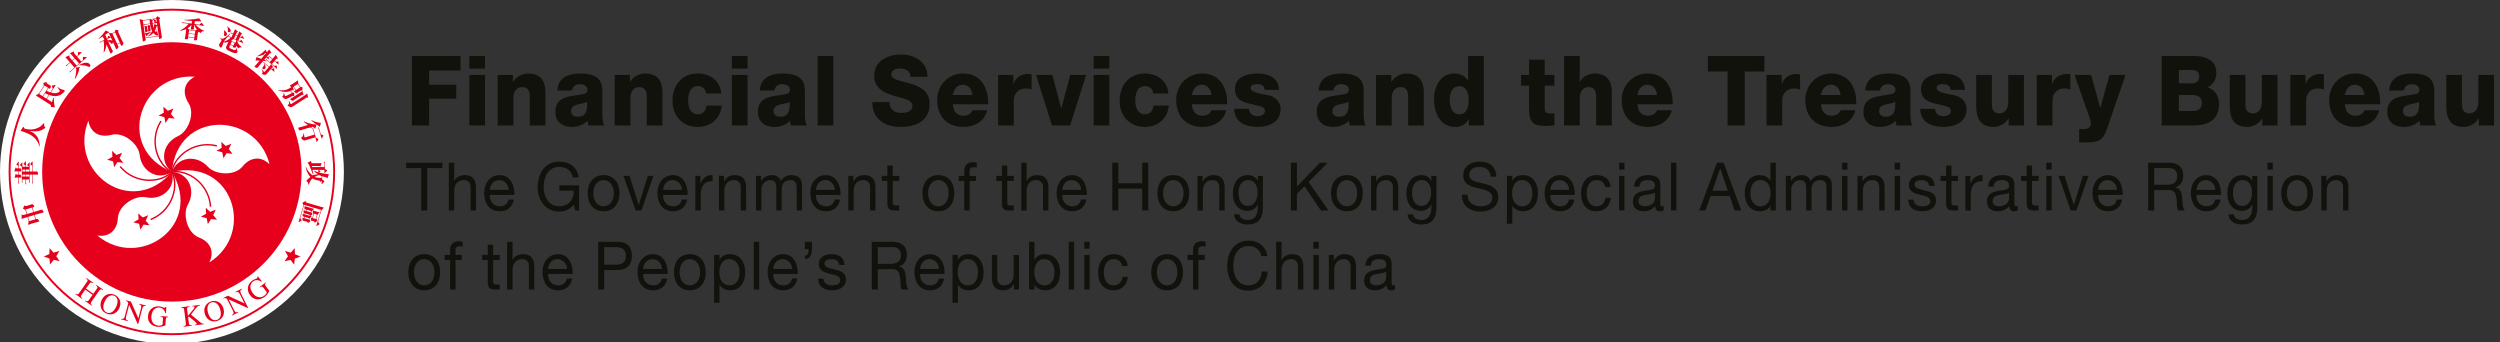 <?xml version="1.0" encoding="utf-8"?>
<!-- Generator: Adobe Illustrator 16.0.0, SVG Export Plug-In . SVG Version: 6.00 Build 0)  -->
<!DOCTYPE svg PUBLIC "-//W3C//DTD SVG 1.1//EN" "http://www.w3.org/Graphics/SVG/1.1/DTD/svg11.dtd">
<svg version="1.1" id="Layer_1" xmlns="http://www.w3.org/2000/svg" xmlns:xlink="http://www.w3.org/1999/xlink" x="0px" y="0px"
	 width="268px" height="36.667px" viewBox="0 0 268 36.667" enable-background="new 0 0 268 36.667" xml:space="preserve">
<rect x="0" y="0" width="268" height="36.667" fill="#333333" stroke="none"/>
<path fill="#FFFFFF" d="M18.434,36.864c10.177,0,18.431-8.252,18.431-18.432C36.865,8.254,28.611,0,18.434,0
	C8.251,0,0,8.254,0,18.433C0,28.612,8.251,36.864,18.434,36.864"/>
<path fill="#E6001C" d="M18.423,0.93c-9.666,0-17.501,7.836-17.501,17.501c0,9.666,7.835,17.501,17.501,17.501
	s17.501-7.835,17.501-17.501C35.924,8.766,28.089,0.93,18.423,0.93 M18.423,35.723c-9.55,0-17.29-7.741-17.29-17.292
	c0-9.55,7.74-17.291,17.29-17.291c9.549,0,17.294,7.741,17.294,17.291C35.717,27.981,27.972,35.723,18.423,35.723"/>
<path fill="#E6001C" d="M18.423,32.333c7.678,0,13.904-6.225,13.904-13.902c0-7.677-6.226-13.903-13.904-13.903
	c-7.679,0-13.902,6.227-13.902,13.903C4.521,26.108,10.744,32.333,18.423,32.333"/>
<path fill="#FFFFFF" d="M18.423,18.431c-6.155-2.601-3.425-10.612,2.459-10.212c-1.187,0.613-1.363,1.754-0.68,2.813
	c0.758,1.184-0.072,3.089-1.103,3.552C17.407,15.344,17.072,17.374,18.423,18.431"/>
<path fill="#FFFFFF" d="M18.423,18.431c-4.373,5.048-11.153-0.021-8.95-5.494c0.214,1.321,1.246,1.838,2.461,1.519
	c1.362-0.358,2.916,1.021,3.039,2.143C15.176,18.443,16.999,19.392,18.423,18.431"/>
<path fill="#FFFFFF" d="M18.423,18.431c3.451,5.722-3.468,10.602-7.991,6.817c1.323,0.204,2.133-0.618,2.207-1.874
	c0.08-1.405,1.873-2.458,2.975-2.228C17.43,21.526,18.896,20.082,18.423,18.431"/>
<path fill="#FFFFFF" d="M18.423,18.431c6.507-1.512,9.008,6.573,4.014,9.705c0.603-1.194,0.072-2.219-1.1-2.674
	c-1.313-0.511-1.756-2.541-1.2-3.521C21.06,20.332,20.139,18.49,18.423,18.431"/>
<path fill="#FFFFFF" d="M18.423,18.431c0.574-6.656,9.037-6.538,10.473-0.817c-0.951-0.941-2.091-0.753-2.885,0.221
	c-0.891,1.09-2.96,0.887-3.716,0.051C21.046,16.512,19.011,16.818,18.423,18.431"/>
<polygon fill="#E6001C" points="18.09,12.645 17.745,13.188 17.619,12.555 16.997,12.396 17.557,12.079 17.518,11.436 
	17.992,11.873 18.592,11.637 18.321,12.222 18.73,12.719 "/>
<polygon fill="#E6001C" points="12.817,16.96 13.229,17.456 12.587,17.381 12.241,17.924 12.117,17.291 11.489,17.132 
	12.052,16.815 12.015,16.173 12.487,16.61 13.085,16.373 "/>
<polygon fill="#E6001C" points="15.292,23.309 15.89,23.073 15.621,23.656 16.033,24.153 15.393,24.08 15.043,24.623 14.917,23.99 
	14.292,23.829 14.856,23.515 14.817,22.872 "/>
<polygon fill="#E6001C" points="22.094,22.916 22.054,22.275 22.529,22.71 23.128,22.475 22.858,23.06 23.268,23.557 22.627,23.481 
	22.28,24.024 22.156,23.392 21.532,23.232 "/>
<polygon fill="#E6001C" points="23.826,16.326 23.203,16.166 23.763,15.851 23.723,15.207 24.198,15.645 24.795,15.408 
	24.528,15.993 24.934,16.49 24.296,16.416 23.951,16.958 "/>
<path fill="#E6001C" d="M16.555,15.155c0-0.741,0.195-1.512,0.64-2.22l0.13,0.081c-0.429,0.684-0.617,1.424-0.617,2.139
	c-0.002,1.394,0.72,2.681,1.749,3.208l-0.07,0.136C17.294,17.936,16.555,16.6,16.555,15.155"/>
<path fill="#E6001C" d="M12.817,17.9l0.117-0.098c0.831,0.996,2.005,1.447,3.102,1.447c0.912,0.001,1.769-0.313,2.334-0.872
	l0.108,0.107c-0.601,0.596-1.496,0.917-2.442,0.917C14.897,19.402,13.681,18.935,12.817,17.9"/>
<path fill="#E6001C" d="M16.13,23.457c1.65-0.661,2.523-2.249,2.523-3.665c0-0.477-0.098-0.933-0.297-1.326l0.136-0.069
	c0.211,0.419,0.314,0.898,0.314,1.396c0,1.476-0.908,3.119-2.618,3.806L16.13,23.457z"/>
<path fill="#E6001C" d="M18.837,18.476c-0.137,0-0.269,0.011-0.4,0.03l-0.024-0.151c0.138-0.021,0.28-0.03,0.424-0.03
	c1.737,0.001,3.655,1.556,3.811,3.831l-0.153,0.01C22.35,19.973,20.486,18.473,18.837,18.476"/>
<path fill="#E6001C" d="M18.346,18.42c0.26-1.57,1.926-2.98,3.899-2.982c0.337,0,0.678,0.04,1.025,0.127l-0.038,0.149
	c-0.332-0.084-0.663-0.125-0.987-0.125c-1.901-0.002-3.512,1.373-3.748,2.854L18.346,18.42z"/>
<polygon fill="#E6001C" points="6.032,27.462 6.39,27.999 5.759,27.855 5.36,28.36 5.302,27.718 4.696,27.492 5.289,27.238 
	5.32,26.596 5.744,27.081 6.364,26.907 "/>
<polygon fill="#E6001C" points="30.872,27.464 30.512,27.998 31.142,27.862 31.536,28.369 31.601,27.728 32.209,27.508 
	31.618,27.249 31.594,26.604 31.167,27.086 30.546,26.908 "/>
<path fill="#E6001C" d="M8.104,31.477c0.223,0.141,0.274,0.092,0.412-0.104l0.789-1.127c0.135-0.193,0.118-0.244-0.065-0.396
	l0.035-0.049L10,30.309l-0.034,0.049c-0.208-0.122-0.263-0.111-0.393,0.075l-0.355,0.505l0.788,0.552l0.357-0.505
	c0.133-0.192,0.117-0.244-0.067-0.395l0.036-0.049l0.722,0.507l-0.034,0.05c-0.208-0.124-0.262-0.111-0.393,0.073l-0.809,1.155
	c-0.123,0.173-0.129,0.24,0.064,0.396l-0.035,0.05l-0.724-0.507l0.035-0.05c0.225,0.142,0.277,0.092,0.413-0.104l0.355-0.508
	l-0.788-0.554l-0.378,0.536c-0.119,0.173-0.127,0.241,0.067,0.396l-0.035,0.049l-0.724-0.506L8.104,31.477z"/>
<path fill="#E6001C" d="M10.896,32.167c0.31-0.664,0.935-0.78,1.407-0.56c0.472,0.22,0.789,0.772,0.481,1.436
	c-0.286,0.614-0.882,0.795-1.404,0.555C10.857,33.355,10.613,32.781,10.896,32.167 M12.456,32.888c0.306-0.658,0.094-1.04-0.2-1.177
	c-0.293-0.138-0.724-0.052-1.03,0.605c-0.294,0.635-0.119,1.028,0.202,1.178C11.749,33.643,12.161,33.521,12.456,32.888"/>
<path fill="#E6001C" d="M15.635,32.812c-0.2-0.028-0.301-0.042-0.395,0.318l-0.427,1.618l-0.053-0.014l-0.909-2.041l-0.006-0.001
	l-0.316,1.199c-0.084,0.316-0.038,0.401,0.187,0.47l-0.017,0.059l-0.722-0.189l0.015-0.059c0.239,0.046,0.314,0.015,0.401-0.315
	l0.355-1.357c-0.084-0.188-0.128-0.216-0.252-0.249l0.014-0.058l0.526,0.139l0.794,1.789l0.004,0.001l0.27-1.027
	c0.092-0.354,0.013-0.4-0.193-0.471l0.017-0.058l0.721,0.188L15.635,32.812z"/>
<path fill="#E6001C" d="M18.018,34.002c-0.142,0.002-0.225,0.001-0.241,0.229l-0.052,0.637c-0.004,0.043-0.439,0.195-0.789,0.167
	c-0.312-0.024-0.658-0.147-0.862-0.41c-0.154-0.197-0.234-0.391-0.201-0.807c0.042-0.534,0.495-1.031,1.166-0.978
	c0.322,0.026,0.459,0.142,0.56,0.15c0.025,0.003,0.133-0.005,0.157-0.093l0.072,0.004l-0.03,0.672l-0.073-0.005
	c-0.067-0.234-0.207-0.563-0.651-0.599c-0.3-0.022-0.782,0.141-0.846,0.942c-0.044,0.574,0.257,0.958,0.748,0.997
	c0.214,0.017,0.441-0.038,0.448-0.152l0.04-0.514c0.023-0.263-0.04-0.272-0.255-0.304l0.004-0.058l0.811,0.063L18.018,34.002z"/>
<path fill="#E6001C" d="M20.615,32.789l0.825-0.104l0.008,0.061c-0.187,0.039-0.255,0.056-0.451,0.306l-0.524,0.668l0.834,0.697
	c0.234,0.201,0.361,0.308,0.54,0.278l0.005,0.059l-0.96,0.122l-0.011-0.06c0.168-0.027,0.222-0.037,0.215-0.106
	c-0.013-0.098-0.357-0.386-0.479-0.479l-0.375-0.289l-0.074,0.076l0.074,0.59c0.028,0.221,0.071,0.267,0.319,0.249l0.008,0.059
	l-0.89,0.111l-0.008-0.061c0.246-0.043,0.275-0.095,0.246-0.353l-0.172-1.366c-0.032-0.248-0.103-0.259-0.32-0.249l-0.008-0.06
	l0.896-0.111l0.008,0.059c-0.245,0.047-0.285,0.086-0.257,0.319l0.084,0.648c0.631-0.731,0.712-0.827,0.7-0.936
	c-0.011-0.085-0.071-0.084-0.228-0.069L20.615,32.789z"/>
<path fill="#E6001C" d="M21.959,33.656c-0.209-0.701,0.183-1.203,0.685-1.351c0.497-0.147,1.099,0.059,1.308,0.76
	c0.193,0.649-0.134,1.18-0.685,1.344C22.713,34.573,22.151,34.304,21.959,33.656 M23.602,33.165
	c-0.203-0.695-0.618-0.841-0.929-0.751c-0.31,0.094-0.574,0.44-0.367,1.136c0.198,0.672,0.589,0.851,0.927,0.75
	C23.571,34.198,23.802,33.836,23.602,33.165"/>
<path fill="#E6001C" d="M25.939,31.009c-0.17,0.109-0.254,0.167-0.089,0.5l0.753,1.494l-0.047,0.024l-2.035-0.929l-0.005,0.002
	l0.557,1.108c0.146,0.293,0.239,0.325,0.45,0.229l0.027,0.055l-0.668,0.335l-0.028-0.054c0.21-0.122,0.248-0.195,0.095-0.502
	l-0.631-1.253c-0.188-0.084-0.242-0.075-0.354-0.018l-0.028-0.055l0.485-0.245l1.777,0.82l0.006-0.002l-0.478-0.95
	c-0.166-0.327-0.255-0.308-0.455-0.227l-0.029-0.053l0.668-0.337L25.939,31.009z"/>
<path fill="#E6001C" d="M28.513,30.329c-0.104,0.094-0.165,0.147-0.031,0.33l0.382,0.511c0.029,0.035-0.199,0.435-0.479,0.646
	c-0.254,0.188-0.592,0.323-0.921,0.263c-0.245-0.047-0.432-0.138-0.683-0.472c-0.32-0.429-0.308-1.102,0.232-1.505
	c0.256-0.192,0.437-0.195,0.519-0.257c0.02-0.016,0.092-0.092,0.057-0.173l0.057-0.044l0.419,0.522l-0.057,0.043
	c-0.205-0.13-0.528-0.284-0.883-0.017c-0.243,0.181-0.497,0.62-0.015,1.267c0.347,0.459,0.826,0.549,1.221,0.253
	c0.176-0.13,0.303-0.32,0.236-0.412l-0.309-0.412c-0.158-0.211-0.211-0.175-0.392-0.058l-0.035-0.047l0.647-0.486L28.513,30.329z"/>
<path fill="#E6001C" d="M4.678,22.72c-0.01-0.034-0.036-0.082-0.08-0.142c-0.053-0.075-0.081-0.097-0.095-0.103
	c-0.02-0.008-0.043-0.006-0.074,0.005L4.1,22.584l-0.467,0.14l-0.012,0.004l-0.005-0.013l-0.135-0.463l-0.006-0.011l0.013-0.003
	l0.14-0.041c0.025-0.008,0.057-0.025,0.037-0.091c-0.012-0.035-0.044-0.088-0.099-0.149c-0.052-0.06-0.098-0.082-0.14-0.067
	l-0.319,0.107l-0.286,0.086c-0.056,0.017-0.115,0.001-0.17-0.046c-0.008-0.008-0.017-0.011-0.026-0.008
	c-0.014,0.004-0.025,0.014-0.031,0.031l-0.119,0.273c-0.004,0.013-0.006,0.023-0.004,0.031c0.003,0.01,0.009,0.018,0.024,0.022
	l0.222,0.113l0.009,0.002l0.001,0.005l0.125,0.433l0.006,0.012l-0.013,0.002l-0.329,0.097c-0.061,0.019-0.113,0-0.151-0.053
	c-0.006-0.009-0.011-0.011-0.023-0.008C2.329,22.993,2.325,23,2.323,23.011l-0.006,0.468c0.063-0.029,0.144-0.061,0.244-0.098
	l0.378-0.107l0.01-0.005l0.003,0.012l0.118,0.398v0.003v0.002l-0.053,0.426c0.097-0.046,0.202-0.086,0.315-0.118l0.494-0.146
	l0.351-0.094c0.016-0.002,0.023-0.008,0.03-0.017c0.002-0.007,0.002-0.017,0-0.031c-0.009-0.028-0.036-0.072-0.084-0.134
	c-0.055-0.075-0.084-0.101-0.097-0.105c-0.016-0.009-0.041-0.009-0.074,0.001L3.857,23.49l-0.012,0.005l-0.003-0.011l-0.124-0.429
	l-0.002-0.014l0.009-0.002l0.499-0.146l0.42-0.111c0.018-0.004,0.028-0.01,0.034-0.02C4.683,22.753,4.683,22.737,4.678,22.72
	 M2.922,22.932l-0.014,0.003l-0.003-0.011L2.77,22.463l-0.003-0.012l0.013-0.004l0.632-0.188l0.011-0.002l0.004,0.011l0.138,0.463
	l0.003,0.013l-0.012,0.003L2.922,22.932z M3.789,23.498l0.005,0.012l-0.012,0.004L3.147,23.7l-0.011,0.003l-0.003-0.011
	l-0.128-0.429l-0.002-0.011l0.012-0.003l0.634-0.186l0.012-0.006l0.004,0.013L3.789,23.498z"/>
<polygon fill="#FFFFFF" points="2.048,19.621 2.042,19.626 2.042,19.634 "/>
<polygon fill="#E6001C" points="3.214,19.527 3.211,19.531 3.211,19.54 "/>
<polygon fill="#FFFFFF" points="3.536,19.618 3.531,19.625 3.533,19.629 "/>
<polygon fill="#FFFFFF" points="2.82,19.718 2.811,19.723 2.812,19.729 "/>
<polygon fill="#E6001C" points="2.431,19.527 2.423,19.532 2.428,19.54 "/>
<polygon fill="#E6001C" points="1.672,18.653 1.672,18.653 1.674,18.648 "/>
<polygon fill="#E6001C" points="1.726,18.641 1.726,18.641 1.728,18.641 "/>
<polygon fill="#E6001C" points="1.965,17.346 1.965,17.346 1.967,17.343 "/>
<path fill="#E6001C" d="M2.255,18.365c0.026,0,0.035-0.013,0.035-0.04c0-0.04-0.007-0.088-0.023-0.144
	c-0.017-0.055-0.029-0.093-0.045-0.111c-0.015-0.018-0.033-0.026-0.055-0.026L2.02,18.046H2.007v-0.014v-0.677
	c0,0-0.001-0.017-0.005-0.02c0,0-0.003-0.004-0.012-0.004c-0.006,0-0.018,0.005-0.025,0.014c-0.004,0.006-0.194,0.247-0.194,0.247
	c-0.008,0.012-0.012,0.02-0.012,0.027c0,0.01,0.008,0.021,0.02,0.031l0.171,0.147l0.005,0.005v0.005v0.224v0.014H1.944H1.779H1.773
	L1.77,18.04l-0.053-0.074c-0.006-0.008-0.014-0.014-0.024-0.014c-0.012,0-0.019,0.007-0.028,0.017l-0.125,0.41
	c0.055-0.004,0.234-0.014,0.234-0.014h0.17h0.011v0.014l0.002,0.329v0.013H1.944H1.782H1.776l-0.003-0.007
	c-0.034-0.061-0.043-0.073-0.047-0.073c-0.006-0.004-0.012-0.006-0.02-0.006c-0.016,0-0.027,0.006-0.032,0.019l-0.113,0.396
	c0.052-0.005,0.204-0.016,0.204-0.016h0.181h0.011v0.012v0.65l0.085-0.069C2.02,19.554,2.01,19.493,2.01,19.445v-0.4v-0.012h0.011
	l0.113-0.001l0.125,0.008c0.006,0.001,0.014-0.002,0.014-0.005c0.005-0.004,0.012-0.019,0.012-0.05c0-0.033-0.008-0.081-0.025-0.146
	c-0.024-0.085-0.038-0.102-0.041-0.106c-0.015-0.01-0.025-0.013-0.042-0.013H2.021H2.007v-0.013v-0.329v-0.014H2.02H2.255z"/>
<polygon fill="#E6001C" points="1.664,17.97 1.665,17.97 1.665,17.965 "/>
<polygon fill="#E6001C" points="2.735,17.307 2.738,17.307 2.738,17.306 "/>
<path fill="#E6001C" d="M4.049,18.49c-0.016-0.051-0.044-0.112-0.083-0.112l-0.213,0.007H3.511H3.498v-0.012l-0.002-1.055
	c0-0.018-0.005-0.018-0.009-0.018c-0.01,0-0.018,0.005-0.024,0.014l-0.207,0.24c-0.009,0.011-0.015,0.021-0.015,0.031
	c0,0.009,0.007,0.018,0.019,0.026l0.184,0.161l0.003,0.004v0.006l0.002,0.59v0.012H3.435l-0.248,0.003H3.175v-0.015v-0.932
	c0-0.012-0.003-0.018-0.006-0.022c-0.005-0.002-0.008-0.004-0.014-0.004c-0.011,0-0.017,0.004-0.023,0.012l-0.199,0.223
	c-0.011,0.015-0.02,0.028-0.02,0.04c0,0.01,0.005,0.021,0.018,0.03l0.162,0.122l0.003,0.004v0.006v0.007v0.014H3.083l-0.292,0.001
	h-0.01V17.86L2.78,17.318c0-0.022-0.01-0.022-0.016-0.022c-0.01,0-0.018,0.004-0.026,0.011c-0.009,0.01-0.201,0.239-0.201,0.239
	c-0.008,0.008-0.013,0.019-0.013,0.029c0,0.014,0.008,0.024,0.023,0.034l0.178,0.136l0.004,0.005v0.007v0.104v0.013H2.715h-0.31
	H2.396v-0.012v-0.423c0-0.023-0.011-0.023-0.015-0.023c-0.005,0-0.011,0.003-0.018,0.01l-0.206,0.231
	c-0.009,0.012-0.014,0.022-0.014,0.036c0,0.012,0.003,0.02,0.014,0.026l0.182,0.153l0.005,0.002v0.007l0.001,1.731l0.078-0.081
	c-0.02-0.06-0.027-0.117-0.026-0.17v-0.108v-0.015h0.012h0.308h0.014v0.014v0.528l0.08-0.058c-0.02-0.086-0.029-0.163-0.029-0.232
	v-0.238v-0.014h0.01h0.322h0.01v0.013v0.356l0.087-0.076c-0.024-0.09-0.034-0.175-0.034-0.245v-0.558v-0.013h0.01h0.248h0.014v0.013
	l0.001,0.971l0.081-0.074c-0.02-0.085-0.029-0.159-0.029-0.217l-0.004-0.68v-0.013h0.014l0.273-0.001l0.227,0.006
	c0.041,0.001,0.058-0.005,0.063-0.007c0.006-0.004,0.01-0.019,0.01-0.039C4.085,18.633,4.073,18.569,4.049,18.49 M2.396,18.374
	v-0.177v-0.012h0.009l0.312-0.001h0.012v0.013v0.177v0.014H2.717H2.409H2.396V18.374z M2.717,18.927H2.409H2.397v-0.012v-0.186
	v-0.011h0.012l0.308-0.002h0.014v0.013v0.186v0.012H2.717z M2.781,18.373v-0.176v-0.013h0.011l0.32-0.001h0.011v0.013l0.001,0.177
	v0.015H3.112h-0.32H2.781V18.373z M3.112,18.926l-0.32,0.001h-0.01v-0.012l-0.001-0.186v-0.013h0.011l0.32-0.001h0.012v0.013v0.186
	v0.012H3.112z"/>
<path fill="#E6001C" d="M3.223,14.042l0.002-0.013l0.014,0.003c0.306,0.055,0.597,0.063,0.86,0.021
	c0.265-0.04,0.525-0.163,0.775-0.363c-0.132-0.143-0.18-0.279-0.143-0.409c0.007-0.019,0.014-0.04,0.026-0.059l-0.038-0.041
	c-0.133,0.142-0.236,0.248-0.308,0.314c-0.077,0.067-0.188,0.138-0.338,0.209c-0.15,0.068-0.302,0.118-0.449,0.146
	c-0.153,0.027-0.316,0.036-0.49,0.026c-0.174-0.009-0.325-0.033-0.449-0.068c-0.06-0.019-0.099-0.059-0.115-0.122
	c-0.017-0.068-0.037-0.083-0.049-0.088c-0.012-0.003-0.026-0.002-0.04,0.006l-0.278,0.423c0.044,0.015,0.092,0.024,0.133,0.037
	c0.193,0.057,0.434,0.152,0.721,0.281c0.283,0.131,0.534,0.317,0.741,0.548c0.204,0.231,0.346,0.495,0.416,0.788l0.049-0.009
	c-0.025-0.42-0.115-0.759-0.268-1.008c-0.156-0.252-0.414-0.455-0.766-0.604l-0.011-0.005l0.003-0.01L3.223,14.042z"/>
<polygon fill="#E6001C" points="5.475,11.46 5.475,11.46 5.473,11.457 "/>
<polygon fill="#E6001C" points="5.915,9.103 5.916,9.103 5.919,9.103 "/>
<path fill="#E6001C" d="M6.934,9.717C6.924,9.69,6.913,9.671,6.889,9.658C6.876,9.647,6.847,9.64,6.81,9.634
	C6.669,9.62,6.515,9.561,6.356,9.457c-0.055-0.034-0.107-0.076-0.16-0.12L6.154,9.371c0.106,0.111,0.198,0.242,0.27,0.394
	l0.004,0.006L6.424,9.777L6.412,9.796c-0.031,0.051-0.111,0.096-0.238,0.14C6.046,9.979,5.923,9.996,5.807,9.986
	C5.691,9.979,5.58,9.953,5.479,9.911L5.464,9.905l0.009-0.014l0.478-0.745C5.97,9.118,5.96,9.113,5.955,9.112
	c-0.006-0.005-0.016-0.009-0.04-0.01C5.896,9.107,5.592,9.179,5.592,9.179C5.58,9.182,5.571,9.188,5.563,9.2
	C5.556,9.211,5.556,9.221,5.562,9.231v0.001l0.001,0.002l0.088,0.271l0.001,0.006L5.649,9.517L5.406,9.892l-0.004,0.01L5.394,9.898
	c-0.143-0.039-0.269-0.092-0.38-0.153L5.002,9.738l0.006-0.012l0.179-0.278l0.01-0.011l0.007,0.008L5.309,9.51
	c0.017,0.014,0.045,0.022,0.074-0.024c0.018-0.028,0.039-0.082,0.06-0.163c0.021-0.075,0.012-0.124-0.025-0.149L5.187,9.045
	L5.055,8.959C5.015,8.933,4.991,8.887,4.984,8.82V8.819V8.818c0-0.013-0.005-0.018-0.012-0.024C4.961,8.786,4.948,8.785,4.933,8.791
	L4.7,8.874C4.683,8.88,4.67,8.89,4.661,8.906C4.654,8.917,4.652,8.929,4.654,8.94l0.042,0.25v0.004v0.005l-0.519,0.803v0.001
	l-0.002,0.002l-0.341,0.239c0.081,0.04,0.191,0.104,0.326,0.193l1.272,0.813c0.035,0.023,0.041,0.065,0.019,0.122
	c-0.01,0.025-0.012,0.047-0.008,0.06c0.004,0.012,0.016,0.021,0.032,0.027c0.021,0.001,0.358,0.049,0.358,0.049
	c0.015,0.002,0.03-0.005,0.039-0.02c0.01-0.018,0.012-0.033,0.002-0.049c-0.031-0.067-0.06-0.229-0.081-0.497l-0.037-0.457
	l-0.05-0.006c-0.03,0.142-0.074,0.295-0.13,0.459l-0.005,0.016l-0.015-0.01l-0.527-0.339l-0.011-0.008l0.008-0.011l0.253-0.395
	l0.006-0.009l0.01,0.004c0.093,0.038,0.203,0.068,0.327,0.09c0.125,0.021,0.252,0.029,0.381,0.024
	c0.127-0.006,0.251-0.031,0.367-0.079c0.118-0.047,0.23-0.115,0.333-0.205c0.105-0.093,0.169-0.151,0.183-0.176l0.028-0.038
	C6.936,9.771,6.941,9.742,6.934,9.717 M4.571,10.312l-0.012-0.008l-0.35-0.225l-0.011-0.008l0.009-0.01l0.564-0.88L4.778,9.17
	l0.01,0.006L5.14,9.4l0.009,0.008L5.144,9.419L4.576,10.3L4.571,10.312z M5.22,10.187l-0.241,0.371l-0.006,0.012l-0.012-0.006
	l-0.336-0.219l-0.01-0.005l0.006-0.01l0.21-0.327l0.006-0.01l0.012,0.006c0.104,0.063,0.227,0.119,0.364,0.167l0.014,0.007
	L5.22,10.187z"/>
<polygon fill="#E6001C" points="7.912,5.517 7.912,5.517 7.915,5.517 "/>
<path fill="#E6001C" d="M9.295,6.164C9.3,6.161,9.302,6.154,9.302,6.149c0.002-0.004,0-0.007-0.003-0.011
	C9.293,6.132,9.282,6.126,9.268,6.126C9.255,6.123,8.932,6.097,8.932,6.097C8.928,6.096,8.918,6.098,8.904,6.112
	C8.889,6.126,8.881,6.137,8.881,6.149l0.024,0.28v0.006L8.9,6.438L8.729,6.588L8.719,6.597L8.713,6.588L8.27,6.078l-0.006-0.01
	l0.01-0.007l0.48-0.419c0.012-0.009,0.014-0.015,0.014-0.015s0-0.007-0.005-0.01C8.756,5.61,8.748,5.604,8.719,5.6L8.393,5.585
	C8.38,5.585,8.37,5.59,8.361,5.6C8.352,5.607,8.347,5.618,8.352,5.629V5.63v0.002l0.016,0.27v0.008L8.364,5.912L8.24,6.021
	L8.228,6.029L8.223,6.021L7.971,5.732C7.934,5.688,7.921,5.644,7.938,5.6c0.014-0.039,0.014-0.063,0.002-0.077
	C7.932,5.517,7.925,5.512,7.912,5.517L7.489,5.705c0.036,0.027,0.101,0.093,0.207,0.2L7.979,6.23l0.01,0.009l-0.012,0.01L7.74,6.455
	L7.732,6.464l-0.009-0.01L7.471,6.163C7.43,6.115,7.426,6.058,7.457,5.989c0.004-0.01,0.006-0.021-0.01-0.037
	c-0.011-0.014-0.023-0.016-0.039-0.01l-0.41,0.19C7.023,6.16,7.083,6.218,7.184,6.319l0.298,0.344l0.007,0.009L7.48,6.681
	L7.03,7.072l0.122,0.005C7.2,7.007,7.248,6.952,7.291,6.915L7.513,6.72l0.011-0.009L7.53,6.722l0.442,0.507l0.008,0.009L7.971,7.246
	L7.412,7.731L7.536,7.74c0.029-0.058,0.077-0.114,0.133-0.166L9.295,6.164z M7.774,6.512l-0.01-0.01l0.01-0.008l0.236-0.205
	l0.01-0.01l0.009,0.01l0.442,0.508l0.007,0.009L8.47,6.814L8.231,7.021L8.223,7.027L8.213,7.019L7.774,6.512z"/>
<path fill="#E6001C" d="M8.53,7.201L8.15,7.227C8.203,7.574,8.158,7.98,8.011,8.433l0.047,0.017C8.32,8.035,8.464,7.659,8.49,7.331
	l0.002-0.003l0.002-0.004L8.563,7.25c0.012-0.013,0.012-0.023,0-0.038C8.556,7.205,8.544,7.201,8.53,7.201"/>
<path fill="#E6001C" d="M9.683,7.02C9.675,6.968,9.649,6.919,9.61,6.873C9.516,6.764,9.375,6.715,9.186,6.725
	C9,6.735,8.769,6.815,8.499,6.968l0.015,0.048C8.833,6.958,9.15,7,9.455,7.146c0.082,0.037,0.144,0.033,0.191-0.009
	C9.68,7.108,9.691,7.07,9.683,7.02"/>
<polygon fill="#E6001C" points="10.766,4.563 10.758,4.56 10.753,4.564 "/>
<path fill="#E6001C" d="M11.825,5.71V5.707V5.71z"/>
<path fill="#E6001C" d="M13.225,4.609l-0.186-0.376L12.68,3.45c-0.014-0.035-0.012-0.072,0.009-0.108
	c0.018-0.027,0.022-0.052,0.018-0.064c-0.008-0.011-0.018-0.021-0.038-0.028L12.452,3.19c-0.029-0.007-0.046-0.007-0.062-0.001
	c-0.016,0.008-0.025,0.021-0.03,0.042l-0.001,0.001l-0.066,0.201l-0.003,0.005l-0.006,0.003l-0.239,0.109h-0.002h-0.001
	l-0.377,0.002c0.034,0.063,0.069,0.131,0.104,0.204l0.078,0.17l0.014,0.027l-0.03-0.011l-0.192-0.077
	c-0.027-0.011-0.037-0.011-0.037-0.011c-0.004,0.001-0.01,0.007-0.016,0.031l-0.061,0.226l-0.002,0.005l-0.004,0.002l-0.042,0.02
	l-0.013,0.006L11.46,4.133l-0.178-0.388l-0.003-0.01l0.007-0.006c0.124-0.083,0.197-0.138,0.223-0.157
	c0.023-0.021,0.045-0.038,0.063-0.048c0.023-0.009,0.047-0.016,0.073-0.02c0.026-0.002,0.04-0.01,0.048-0.021
	c0.006-0.015,0.006-0.026,0.002-0.038c-0.002-0.008-0.01-0.015-0.019-0.02l-0.355-0.159c-0.203,0.319-0.464,0.615-0.773,0.88
	l0.024,0.027c0.174-0.091,0.322-0.178,0.434-0.256l0.01-0.009l0.007,0.014l0.154,0.339l0.006,0.012L11.171,4.28l-0.51,0.233
	l0.098,0.047c0.08-0.062,0.145-0.104,0.195-0.125l0.131-0.061l0.012-0.007l0.004,0.017c0.072,0.356,0.072,0.77,0.004,1.225
	l0.04,0.01c0.143-0.262,0.23-0.527,0.257-0.791l0.002-0.007l0.006-0.003l0.008-0.002l0.012-0.006l0.006,0.011l0.255,0.561
	l0.121,0.292l0.013,0.033c0.008,0.021,0.024,0.043,0.071,0.021c0.034-0.017,0.078-0.051,0.127-0.104
	c0.062-0.067,0.074-0.096,0.077-0.104c0.001-0.019-0.003-0.039-0.014-0.059l-0.034-0.061l-0.177-0.36l-0.262-0.574l-0.005-0.011
	l0.011-0.005l0.01-0.003l0.006-0.003l0.004,0.003c0.01,0.007,0.04,0.026,0.095,0.057c0.058,0.032,0.109,0.079,0.156,0.144
	c0.04,0.055,0.086,0.071,0.136,0.049c0.019-0.009,0.036-0.028,0.053-0.058c0.015-0.033,0.018-0.064,0.009-0.1l-0.002-0.011
	l0.011-0.004l0.009-0.003l0.011-0.006l0.004,0.011l0.161,0.355l0.147,0.345c0.011,0.024,0.024,0.042,0.04,0.048
	c0.009,0.002,0.02,0.002,0.032-0.003c0.026-0.011,0.061-0.04,0.103-0.086c0.044-0.044,0.075-0.084,0.088-0.115
	c0.017-0.029,0.015-0.057-0.001-0.088l-0.106-0.222L12.577,4.75l0.013-0.004l0.261-0.121l0.013-0.005l0.004,0.012l0.112,0.259
	c0.005,0.016,0.014,0.024,0.023,0.028c0.008,0.004,0.018,0.004,0.032-0.004c0.038-0.017,0.087-0.06,0.144-0.13
	C13.235,4.716,13.251,4.658,13.225,4.609 M12.039,4.353l-0.006,0.007L12.026,4.38l-0.015-0.017
	c-0.065-0.089-0.216-0.098-0.447-0.025l-0.009,0.003l-0.004-0.01l-0.058-0.129l-0.008-0.011l0.012-0.006l0.375-0.174l0.011-0.004
	l0.006,0.012l0.145,0.321l0.005,0.008V4.353z M12.832,4.58L12.568,4.7l-0.013,0.006l-0.004-0.013l-0.494-1.078l-0.005-0.013
	l0.01-0.004l0.267-0.122l0.01-0.004l0.004,0.011l0.496,1.08l0.004,0.011L12.832,4.58z"/>
<polygon fill="#E6001C" points="11.601,3.855 11.601,3.855 11.602,3.854 "/>
<path fill="#E6001C" d="M17.308,3.72l-0.237-1.652V2.061l0.003-0.003l0.075-0.077c0.015-0.015,0.02-0.03,0.018-0.047
	s-0.011-0.026-0.024-0.032L16.902,1.76c-0.012-0.011-0.027-0.013-0.038-0.011c-0.015,0-0.023,0.008-0.029,0.019l-0.138,0.196
	L16.694,1.97h-0.006l-1.316,0.188l-0.004,0.001l-0.005-0.001l-0.396-0.119c0.024,0.12,0.042,0.214,0.053,0.277l0.243,1.718
	l0.04,0.372c0.001,0.015,0.008,0.027,0.017,0.033c0.01,0.007,0.021,0.009,0.038,0.007c0.03-0.005,0.079-0.022,0.141-0.057
	c0.078-0.039,0.104-0.06,0.11-0.07c0.01-0.016,0.014-0.032,0.01-0.054l-0.03-0.161l-0.006-0.014l0.014-0.001l1.412-0.202
	l0.011-0.002l0.001,0.013l0.013,0.076l0.014,0.164c0.001,0.01,0.008,0.022,0.022,0.029c0.012,0.01,0.025,0.014,0.042,0.01
	c0.013,0,0.049-0.014,0.145-0.064c0.078-0.04,0.112-0.084,0.101-0.135L17.308,3.72z M16.817,2.462l0.001,0.015l0.026,0.188
	l0.005,0.021l-0.022-0.005l-0.301-0.099c-0.011,0.176-0.022,0.306-0.039,0.385l-0.001,0.009h-0.011l-0.006,0.001l-0.008,0.002
	l-0.007-0.01c-0.022-0.062-0.048-0.203-0.084-0.43l-0.002-0.012l0.013-0.001l0.422-0.063L16.817,2.462z M16.495,2.051l0.245-0.036
	l0.01-0.002l0.003,0.012l0.044,0.302L16.8,2.353L16.779,2.34l-0.076-0.046l-0.007-0.006l0.004-0.01
	c0.008-0.022,0.011-0.047,0.008-0.07c-0.005-0.038-0.026-0.066-0.066-0.092c-0.044-0.024-0.092-0.038-0.147-0.038h-0.008
	l-0.001-0.012V2.063l-0.002-0.01L16.495,2.051z M16.191,2.098l0.006-0.002l0.001-0.004h0.003l0.192-0.027l0.03-0.004l-0.017,0.022
	l-0.013,0.015c0.055,0.027,0.091,0.076,0.11,0.146c0.014,0.066,0.041,0.103,0.067,0.108l0.02,0.005l-0.009,0.015l-0.057,0.076
	l-0.001,0.005h-0.008l-0.138,0.021l-0.013,0.003l-0.003-0.016l-0.027-0.202V2.251l0.003-0.004c0.045-0.04,0.051-0.062,0.051-0.073
	c-0.002-0.017-0.012-0.02-0.018-0.02l-0.173-0.035l-0.03-0.005L16.191,2.098z M15.372,2.605l-0.054-0.374L15.317,2.22l0.013-0.003
	l0.675-0.098l0.014-0.002V2.13l0.029,0.145l0.034,0.227l0.001,0.015l-0.01,0.003l-0.689,0.097l-0.009,0.001L15.372,2.605z M17,3.835
	l-1.409,0.204l-0.014,0.002l-0.003-0.013l-0.048-0.359l-0.002-0.013l0.011-0.001l0.006-0.001l0.009-0.002l0.005,0.008
	c0.013,0.026,0.034,0.06,0.065,0.104c0.034,0.044,0.055,0.077,0.066,0.096c0.01,0.021,0.02,0.017,0.023,0.017
	c0.022-0.003,0.039-0.021,0.056-0.054c0.016-0.04,0.049-0.079,0.099-0.118l0.356-0.287l-0.007-0.023
	c-0.235,0.082-0.466,0.147-0.685,0.196l-0.015,0.003l-0.002-0.014l-0.133-0.918l-0.002-0.026l0.022,0.014l0.061,0.039
	c0.079-0.032,0.132-0.05,0.161-0.053l0.458-0.066l0.01-0.002l0.005,0.012l0.032,0.18l0.009,0.031l-0.026-0.019l-0.141-0.1
	c-0.011,0-0.021,0-0.026,0c-0.011,0.003-0.02,0.007-0.024,0.021l-0.078,0.117l-0.008,0.005h-0.003l-0.087,0.013l-0.004,0.001
	l-0.001-0.001l-0.259-0.07c0.015,0.055,0.025,0.116,0.036,0.188l0.037,0.263l0.028,0.22c0.002,0.025,0.011,0.044,0.024,0.051
	c0.007,0.007,0.015,0.008,0.029,0.007c0.009,0,0.032-0.009,0.097-0.047c0.066-0.038,0.083-0.054,0.086-0.059
	c0.008-0.009,0.011-0.016,0.009-0.028l-0.009-0.065V3.271l0.014-0.002l0.056-0.009l0.014-0.001l0.003,0.012l0.01,0.086
	c0.003,0.011,0.006,0.019,0.01,0.025c0.009,0.004,0.022,0.006,0.04,0.003c0.02-0.003,0.058-0.02,0.117-0.049
	c0.057-0.027,0.082-0.063,0.076-0.107l-0.029-0.118l-0.032-0.239V2.867l0.003-0.005l0.029-0.036l0.017-0.022L16.15,2.83
	c0.038,0.208,0.089,0.382,0.155,0.521l0.002,0.006l-0.002,0.007c-0.12,0.198-0.275,0.38-0.465,0.542l0.02,0.021
	c0.22-0.092,0.413-0.22,0.568-0.381l0.008-0.01l0.011,0.013c0.068,0.089,0.146,0.155,0.23,0.199
	c0.083,0.045,0.147,0.065,0.191,0.058c0.065-0.01,0.089-0.038,0.084-0.091c-0.006-0.027-0.017-0.064-0.04-0.11
	c-0.022-0.049-0.037-0.107-0.048-0.174c-0.009-0.065-0.02-0.179-0.026-0.333l-0.023-0.001c-0.031,0.273-0.035,0.291-0.036,0.296
	c-0.005,0.019-0.017,0.028-0.037,0.033c-0.017,0.001-0.034-0.004-0.046-0.012c-0.01-0.007-0.027-0.021-0.088-0.104l-0.004-0.008
	l0.003-0.007c0.064-0.115,0.124-0.274,0.176-0.472l0.001-0.003l0.002-0.001c0.016-0.018,0.035-0.036,0.055-0.051l0.017-0.014
	l0.003,0.022l0.15,1.045l0.002,0.012L17,3.835z M15.888,3.209l-0.01,0.003l-0.064,0.009l-0.009,0.001l-0.002-0.013l-0.048-0.323
	l-0.003-0.014l0.013-0.001l0.063-0.01L15.84,2.86l0.002,0.012l0.045,0.325L15.888,3.209z"/>
<polygon fill="#E6001C" points="15.966,2.671 15.967,2.672 15.97,2.672 "/>
<polygon fill="#E6001C" points="15.467,2.691 15.459,2.688 15.456,2.691 "/>
<polygon fill="#E6001C" points="15.966,2.671 15.967,2.672 15.97,2.672 "/>
<polygon fill="#E6001C" points="21.569,2.245 21.569,2.245 21.571,2.247 "/>
<path fill="#E6001C" d="M20.997,2.68l-0.024-0.025l0.035,0.004l0.817,0.116c0.023,0.005,0.031-0.001,0.035-0.002
	c0.001-0.003,0.004-0.005,0.005-0.01c0.002-0.011-0.005-0.022-0.017-0.038l-0.199-0.259c-0.004-0.008-0.016-0.013-0.029-0.015
	c-0.014-0.001-0.025,0.001-0.038,0.012L21.37,2.645l-0.005,0.004L21.36,2.647l-0.497-0.069l-0.012-0.002l0.001-0.012l0.04-0.273
	l0.001-0.013l0.011,0.004c0.057,0.002,0.156,0.001,0.286-0.004c0.136-0.003,0.224-0.003,0.265,0.004
	c0.022,0.003,0.043,0.008,0.06,0.015c0.015,0.005,0.024,0.005,0.038-0.001c0.014-0.005,0.019-0.012,0.021-0.022
	c0.002-0.01,0-0.019-0.005-0.028l-0.228-0.289c-0.313,0.088-0.838,0.144-1.556,0.166L19.784,2.16
	c0.211,0.029,0.474,0.06,0.789,0.089l0.013,0.002l-0.002,0.013L20.547,2.52l-0.001,0.013L20.532,2.53l-1.046-0.148l0.063,0.095
	c0.051-0.009,0.139-0.006,0.273,0.015l0.371,0.052l0.022,0.003l-0.012,0.019c-0.208,0.27-0.506,0.507-0.886,0.7l0.029,0.045
	c0.301-0.073,0.5-0.138,0.593-0.189l0.021-0.013l-0.003,0.024l-0.026,0.282l-0.075,0.518l-0.048,0.227
	c-0.001,0.01,0,0.017,0.005,0.022c0.007,0.01,0.026,0.022,0.071,0.031c0.055,0.007,0.113,0.002,0.175-0.011
	c0.078-0.019,0.091-0.038,0.091-0.045l0.015-0.155V3.988l0.012,0.003l0.638,0.088l0.013,0.002l-0.002,0.014l-0.029,0.193
	c-0.001,0.006-0.002,0.025,0.054,0.033c0.051,0.009,0.109,0.002,0.177-0.014c0.081-0.02,0.095-0.043,0.096-0.05l0.022-0.237
	l0.076-0.533c0.002-0.023,0.018-0.04,0.043-0.053c0.028-0.013,0.031-0.02,0.031-0.02l0.003-0.02l0.016,0.012
	c0.09,0.071,0.156,0.115,0.197,0.138c0.057-0.089,0.105-0.146,0.149-0.173c0.046-0.028,0.098-0.038,0.156-0.029
	c0.01,0.001,0.025,0.003,0.034,0.005l0.025-0.047C21.536,3.165,21.24,2.956,20.997,2.68 M20.879,3.711l-0.044,0.308L20.834,4.03
	l-0.012-0.002l-0.637-0.089l-0.012-0.004l0.001-0.012l0.044-0.305l0.002-0.013l0.012,0.001l0.637,0.09l0.011,0.001L20.879,3.711z
	 M20.932,3.343L20.89,3.636l-0.001,0.014l-0.014-0.002l-0.633-0.091l-0.014-0.003l0.001-0.012l0.042-0.295l0.001-0.011l0.014,0.001
	l0.635,0.091h0.012L20.932,3.343z M21.131,3.207l-0.004,0.006l-0.012,0.008l-0.007-0.008c-0.032-0.03-0.045-0.034-0.054-0.036
	c-0.002,0-0.004,0.002-0.004,0.002L21.049,3.18h-0.001l-0.13,0.091l-0.003,0.005H20.91l-0.604-0.086h-0.003l-0.002-0.003
	L20.12,3.045l-0.013-0.011l0.016-0.008c0.148-0.091,0.273-0.2,0.368-0.331l0.004-0.005l0.008,0.001l0.007,0.001l0.014,0.001
	l-0.002,0.012l-0.023,0.161l-0.056,0.297c0,0,0.005,0.009,0.04,0.014c0.053,0.006,0.115,0.003,0.191-0.009
	c0.097-0.018,0.105-0.039,0.106-0.045l0.027-0.238l0.028-0.205l0.002-0.013l0.014,0.001l0.004,0.003h0.011V2.68
	c0.036,0.186,0.125,0.355,0.266,0.51l0.011,0.01L21.131,3.207z"/>
<polygon fill="#E6001C" points="26.054,4.582 26.054,4.582 26.054,4.584 "/>
<path fill="#E6001C" d="M26.051,3.906c-0.012-0.025-0.019-0.032-0.026-0.033c-0.008-0.007-0.023-0.004-0.039,0.003l-0.184,0.088
	l-0.007,0.003l-0.004-0.003l-0.046-0.02l-0.009-0.005l0.005-0.012l0.101-0.223c0.007-0.017,0.029-0.03,0.073-0.039
	c0.048-0.014,0.057-0.022,0.057-0.022s0.004-0.014-0.042-0.051l-0.277-0.225c-0.021,0.047-0.083,0.19-0.083,0.19l-0.108,0.239
	l-0.006,0.013l-0.014-0.006l-0.16-0.072l-0.009-0.006l0.003-0.011l0.111-0.24c0.007-0.015,0.029-0.025,0.069-0.034
	c0.049-0.012,0.055-0.021,0.055-0.021s0.004-0.016-0.049-0.059l-0.268-0.228c-0.021,0.052-0.087,0.208-0.087,0.208l-0.109,0.246
	l-0.006,0.01l-0.011-0.005L24.712,3.47l0.031,0.104c0.065,0.009,0.123,0.024,0.173,0.047l0.045,0.02l0.008,0.006l-0.002,0.012
	l-0.154,0.339l-0.007,0.01L24.795,4L24.5,3.864l-0.016-0.005l0.012-0.014l0.197-0.219l-0.023-0.028
	c-0.17,0.149-0.333,0.282-0.485,0.39c-0.161,0.111-0.266,0.167-0.317,0.168c-0.053,0.001-0.107-0.013-0.16-0.036
	c-0.025-0.013-0.054-0.027-0.083-0.047l-0.026,0.041c0.081,0.067,0.127,0.121,0.14,0.164c0.013,0.043,0.009,0.088-0.013,0.13
	c-0.015,0.041-0.052,0.095-0.114,0.168c-0.056,0.072-0.091,0.12-0.103,0.144c-0.022,0.054-0.022,0.123,0.001,0.204
	s0.061,0.135,0.113,0.156c0.077,0.037,0.14-0.003,0.195-0.12c0.036-0.078,0.061-0.155,0.078-0.229
	c0.018-0.078,0.031-0.131,0.047-0.167l0.003-0.008h0.008c0.178,0.017,0.351-0.005,0.508-0.063l0.03-0.01l-0.013,0.026L24.25,5.009
	c-0.022,0.046-0.022,0.108-0.002,0.186c0.021,0.073,0.077,0.138,0.166,0.187c0.089,0.052,0.185,0.101,0.281,0.145
	c0.225,0.102,0.393,0.159,0.504,0.173c0.102,0.012,0.203-0.037,0.294-0.144c-0.067-0.083-0.101-0.155-0.097-0.219
	c0.003-0.061,0.016-0.122,0.041-0.186L25.41,5.127c-0.016,0.021-0.04,0.057-0.072,0.107c-0.041,0.061-0.077,0.102-0.108,0.119
	c-0.034,0.019-0.082,0.02-0.146,0.003c-0.062-0.016-0.15-0.05-0.253-0.098c-0.133-0.06-0.209-0.104-0.234-0.133
	c-0.026-0.034-0.027-0.076-0.004-0.125l0.089-0.196l0.005-0.01l0.01,0.004l0.287,0.133l0.013,0.004l-0.008,0.012l-0.04,0.082
	c-0.003,0.009-0.004,0.013-0.001,0.02c0.003,0.01,0.015,0.02,0.035,0.026c0.043,0.021,0.103,0.031,0.18,0.026
	c0.093-0.002,0.116-0.022,0.121-0.032l0.065-0.138l0.008-0.025l0.013,0.025c0.038,0.083,0.1,0.167,0.184,0.248
	c0.109-0.098,0.224-0.13,0.343-0.101l0.027-0.027c-0.283-0.202-0.451-0.431-0.496-0.685l-0.003-0.024l0.017,0.01l0.57,0.26
	c0.008,0.003,0.02,0.009,0.027,0.007c0.008-0.005,0.011-0.008,0.015-0.017c0.002-0.006,0.002-0.011,0-0.021
	c-0.004-0.007-0.13-0.262-0.13-0.262c-0.009-0.025-0.019-0.03-0.02-0.03c-0.011-0.007-0.021-0.003-0.025,0.003l-0.001,0.001
	l-0.001,0.001l-0.21,0.1l-0.004,0.004l-0.005-0.004L25.56,4.35l-0.01-0.006l0.005-0.011l0.154-0.336l0.005-0.011l0.012,0.005
	l0.363,0.164c0.022,0.011,0.036,0.011,0.041,0.008c0.005-0.001,0.008-0.006,0.011-0.01c0.003-0.01,0.003-0.021,0-0.034
	C26.137,4.11,26.051,3.906,26.051,3.906 M24.023,4.456l-0.035,0.01l0.021-0.03c0.103-0.16,0.255-0.342,0.445-0.542l0.013-0.013
	l0.008,0.019l0.016,0.043c0.033,0.002,0.077,0.012,0.132,0.039l0.091,0.037l0.016,0.008l-0.011,0.013
	C24.563,4.221,24.325,4.36,24.023,4.456 M25.144,4.621l-0.119,0.256l-0.004,0.012l-0.013-0.005l-0.288-0.131l-0.011-0.006
	l0.004-0.01l0.119-0.26l0.006-0.012l0.01,0.007l0.289,0.131l0.012,0.006L25.144,4.621z M25.319,4.307
	c-0.015,0.08-0.022,0.152-0.019,0.217v0.011l-0.014,0.002L25.145,4.55l-0.003,0.001L25.139,4.55l-0.271-0.124l-0.002-0.002h-0.002
	l-0.056-0.076l-0.011-0.012l0.014-0.008c0.014-0.005,0.062-0.035,0.233-0.151l0.006-0.004l0.007,0.002l0.256,0.118l0.008,0.004
	L25.319,4.307z M25.43,3.869l-0.155,0.336l-0.005,0.012l-0.012-0.005l-0.16-0.075l-0.014-0.003l0.006-0.011l0.155-0.338l0.006-0.011
	l0.01,0.005l0.162,0.072l0.011,0.005L25.43,3.869z"/>
<path fill="#E6001C" d="M24.426,3.25c-0.016,0.105,0.001,0.17,0.059,0.196c0.044,0.02,0.09,0.015,0.141-0.014
	c0.052-0.026,0.088-0.063,0.105-0.102c0.048-0.108-0.062-0.271-0.331-0.489l-0.038,0.016l0.052,0.129
	C24.438,3.047,24.443,3.138,24.426,3.25"/>
<path fill="#E6001C" d="M24.029,3.564c-0.017,0.166-0.014,0.223-0.006,0.243c0.008,0.025,0.024,0.044,0.046,0.054
	c0.04,0.019,0.083,0.012,0.136-0.019c0.051-0.032,0.088-0.075,0.113-0.128c0.022-0.049,0.02-0.105-0.007-0.172
	c-0.023-0.066-0.118-0.167-0.279-0.301l-0.038,0.016C24.029,3.332,24.042,3.435,24.029,3.564"/>
<path fill="#E6001C" d="M29.84,6.617c-0.001-0.013-0.004-0.021-0.012-0.027c-0.011-0.008-0.023-0.01-0.034-0.005h-0.002
	l-0.204,0.041l-0.006,0.001l-0.007-0.005l-0.114-0.099l-0.01-0.01l0.01-0.009l0.189-0.219l0.008-0.008l0.005,0.003l0.093,0.017
	c0.006,0.002,0.012,0.002,0.023-0.01c0.012-0.012,0.013-0.03,0.004-0.05l-0.22-0.354c-0.042,0.055-0.197,0.248-0.197,0.248
	L29.22,6.298l-0.007,0.01L29.204,6.3L28.859,6l0.011,0.116c0.063,0.027,0.107,0.055,0.137,0.081l0.163,0.141l0.01,0.009l-0.008,0.01
	l-0.246,0.284l-0.007,0.01l-0.012-0.01l-0.385-0.333l0.004,0.113c0.062,0.026,0.115,0.057,0.158,0.093l0.383,0.333l0.01,0.009
	l-0.006,0.009l-0.109,0.156l-0.106,0.123l-0.01,0.01l-0.009-0.008L28.24,6.627l0.005,0.108c0.048,0.019,0.096,0.051,0.15,0.095
	l0.409,0.353l0.01,0.01l-0.01,0.009l-0.416,0.483c-0.012,0.012-0.026,0.019-0.038,0.019c-0.024,0.002-0.049-0.01-0.078-0.036
	c-0.037-0.032-0.104-0.107-0.196-0.229L28.039,7.47c0.034,0.05,0.061,0.103,0.084,0.16c0.023,0.063,0.035,0.109,0.031,0.141
	c-0.008,0.026-0.035,0.079-0.089,0.158c0.041,0.017,0.166,0.063,0.166,0.063C28.249,8,28.3,8.008,28.376,8.021
	c0.075,0.011,0.137-0.015,0.188-0.073l0.473-0.545l0.007-0.011l0.01,0.009l0.324,0.284c0.007,0.002,0.009,0.005,0.009,0.005
	s0.011-0.004,0.014-0.007c0.003-0.007,0.008-0.018,0.011-0.028c-0.002-0.016-0.027-0.29-0.027-0.29
	c-0.003-0.016-0.009-0.026-0.015-0.033c-0.01-0.01-0.024-0.012-0.04-0.007l-0.192,0.073l-0.005,0.002l-0.007-0.003L29.09,7.361
	l-0.011-0.009l0.01-0.009l0.091-0.107l0.004-0.005h0.009c0.089,0.014,0.102,0.003,0.104,0.002c0.008-0.009,0.008-0.016,0-0.025
	l-0.218-0.312l-0.004-0.01l0.006-0.006l0.002-0.005l0.009-0.009l0.009,0.008l0.577,0.498c0.004,0.005,0.007,0.007,0.01,0.007
	c0,0,0.005-0.002,0.01-0.006c0.002-0.004,0.006-0.013,0.006-0.021c-0.002-0.022-0.033-0.306-0.033-0.306
	c-0.004-0.008-0.008-0.017-0.017-0.024c-0.008-0.009-0.019-0.01-0.035-0.006l-0.224,0.041H29.39l-0.004-0.002l-0.221-0.191
	l-0.009-0.008l0.007-0.01l0.247-0.284l0.009-0.011l0.008,0.01l0.407,0.351c0.02,0.017,0.025,0.01,0.028,0.007
	c0.007-0.005,0.009-0.013,0.01-0.022C29.871,6.887,29.84,6.617,29.84,6.617"/>
<path fill="#E6001C" d="M28.227,6.525h0.008l0.337,0.055l0.02-0.052l-0.256-0.1l-0.018-0.006l0.012-0.014l0.213-0.246l0.007-0.01
	l0.007,0.009l0.22,0.188c0.024,0.02,0.03,0.012,0.032,0.008c0.007-0.004,0.009-0.013,0.008-0.026l-0.008-0.237
	c0-0.012-0.003-0.021-0.009-0.028c-0.012-0.009-0.02-0.01-0.031-0.004l-0.002,0.002l-0.145,0.058l-0.008,0.001l-0.006-0.004
	l-0.005-0.007l-0.011-0.008l0.006-0.01l0.348-0.398L28.95,5.69l0.01,0.002l0.088,0.025c0.009,0.004,0.019,0.005,0.033-0.012
	c0.011-0.01,0.014-0.024,0.007-0.041l-0.23-0.372c-0.035,0.048-0.153,0.2-0.153,0.2l-0.086,0.102l-0.012,0.013l-0.01-0.017
	l-0.129-0.265c-0.219,0.249-0.51,0.477-0.87,0.684l0.014,0.036c0.178-0.024,0.378-0.085,0.595-0.177l0.01-0.004l0.004,0.006
	l0.081,0.067l0.01,0.01l-0.01,0.009l-0.301,0.348l-0.003,0.006l-0.011-0.002l-0.484-0.191c-0.021,0.062-0.105,0.326-0.105,0.326
	c-0.007,0.021-0.002,0.032,0.008,0.043c0.009,0.007,0.023,0.012,0.065,0.004c0.037-0.01,0.079-0.016,0.124-0.016l0.215,0.023
	l0.024,0.001l-0.016,0.017l-0.301,0.351L27.308,7.09c-0.014,0.018-0.025,0.036-0.025,0.05c0.002,0.013,0.011,0.025,0.023,0.036
	c0.029,0.026,0.081,0.054,0.161,0.085c0.075,0.03,0.13,0.023,0.165-0.02l0.182-0.235l0.409-0.474L28.227,6.525z M28.272,5.845
	l-0.016-0.012l0.019-0.009c0.007-0.002,0.041-0.025,0.191-0.142l0.005-0.005l0.005,0.003l0.036,0.008l0.02,0.006L28.517,5.71
	L28.354,5.9l-0.008,0.009L28.336,5.9L28.272,5.845z"/>
<path fill="#E6001C" d="M28.169,7.387c0.038,0.031,0.079,0.042,0.13,0.033c0.05-0.008,0.092-0.032,0.127-0.07
	c0.033-0.042,0.051-0.095,0.051-0.156c-0.002-0.061-0.038-0.17-0.106-0.315l-0.047,0.007c-0.003,0.099-0.049,0.205-0.145,0.313
	C28.116,7.273,28.112,7.335,28.169,7.387"/>
<path fill="#E6001C" d="M32.928,10.019c-0.044,0.043-0.114,0.102-0.215,0.177l-1.469,0.946c-0.043,0.027-0.081,0.018-0.111-0.024
	c-0.031-0.051-0.078-0.15-0.134-0.298l-0.048,0.016c0.03,0.104,0.046,0.188,0.039,0.246c-0.003,0.061-0.061,0.131-0.175,0.215
	c0.201,0.19,0.38,0.24,0.527,0.146l1.515-0.979c0.043-0.025,0.09-0.025,0.137,0.006l-0.004-0.001c0.017,0.008,0.03,0.008,0.04-0.001
	c0.012-0.007,0.016-0.016,0.012-0.028L32.928,10.019z"/>
<path fill="#E6001C" d="M32.356,9.718l-0.004-0.002L32.356,9.718z"/>
<path fill="#E6001C" d="M31.361,10.284l0.005-0.002l0.006,0.002l0.107,0.027c0.015,0.003,0.025,0.003,0.033,0
	c0.007-0.007,0.011-0.016,0.011-0.027l0.031-0.267c0-0.01-0.002-0.024-0.013-0.038c-0.01-0.017-0.022-0.025-0.034-0.027
	l-0.206-0.047h-0.004L31.292,9.9l-0.097-0.153l-0.009-0.012L31.2,9.729l0.143-0.078l0.008-0.002l0.004,0.003l0.081,0.047
	c0.014,0.008,0.023,0.008,0.034,0c0.013-0.01,0.02-0.021,0.013-0.04l-0.084-0.304l-0.004-0.009l0.009-0.006l0.038-0.024l0.011-0.007
	l0.006,0.01l0.227,0.35l0.005,0.011l-0.01,0.007l-0.135,0.088c-0.012,0.005-0.015,0.012-0.016,0.018
	c-0.003,0.009,0,0.018,0.006,0.03c0.014,0.019,0.05,0.054,0.104,0.102c0.073,0.061,0.104,0.078,0.114,0.082
	c0.016,0.005,0.028,0.003,0.038-0.007l0.17-0.119l0.232-0.149c0.06-0.04,0.116-0.043,0.158-0.014
	c0.016,0.003,0.025,0.001,0.036-0.007c0.009-0.007,0.018-0.017,0.02-0.027C32.41,9.67,32.43,9.405,32.43,9.405
	c0.001-0.011-0.003-0.025-0.013-0.038c-0.009-0.018-0.022-0.026-0.038-0.027l-0.202-0.042l-0.006-0.002l-0.002-0.004l-0.175-0.268
	V9.021V9.019l-0.068-0.402c-0.046,0.034-0.119,0.086-0.217,0.151l-0.351,0.228L31.095,9.15c-0.011,0.008-0.017,0.016-0.018,0.023
	c-0.004,0.007,0,0.012,0.005,0.02c0.021,0.034,0.063,0.079,0.127,0.139l0.013,0.011l-0.015,0.008l-0.159,0.104
	C30.89,9.556,30.703,9.628,30.5,9.664c-0.202,0.038-0.412,0.034-0.622-0.012l-0.017,0.047c0.452,0.187,0.879,0.206,1.265,0.057
	l0.012-0.002l0.005,0.007l0.134,0.205l0.005,0.012L31.27,9.983c-0.128,0.074-0.267,0.146-0.414,0.214
	c-0.22,0.105-0.243,0.105-0.251,0.105c-0.024,0-0.044-0.015-0.061-0.042c-0.027-0.04-0.063-0.14-0.112-0.305l-0.037,0.005
	c0.011,0.121,0.007,0.205-0.019,0.252c-0.028,0.044-0.072,0.085-0.133,0.123c0.042,0.054,0.082,0.101,0.121,0.141
	c0.041,0.041,0.088,0.076,0.134,0.103c0.047,0.025,0.095,0.037,0.141,0.033c0.049-0.004,0.141-0.038,0.278-0.103
	C31.054,10.447,31.205,10.37,31.361,10.284 M31.508,9.273l0.404-0.259l0.01-0.008l0.006,0.011l0.226,0.35l0.005,0.009l-0.01,0.007
	l-0.405,0.261L31.733,9.65l-0.006-0.01l-0.223-0.349l-0.007-0.011L31.508,9.273z"/>
<polygon fill="#E6001C" points="32.408,9.682 32.408,9.682 32.408,9.684 "/>
<path fill="#E6001C" d="M32.515,10.18c0.011-0.006,0.014-0.017,0.013-0.032l-0.105-0.392c-0.03,0.027-0.068,0.054-0.111,0.083
	c-0.05,0.034-0.088,0.059-0.111,0.076l-0.781,0.504l-0.277,0.167c-0.017,0.008-0.023,0.018-0.025,0.027
	c-0.004,0.011,0,0.024,0.008,0.04c0.005,0.003,0.021,0.019,0.123,0.1c0.073,0.058,0.131,0.072,0.168,0.044l0.219-0.154l0.711-0.458
	c0.044-0.028,0.092-0.028,0.139-0.001h-0.001C32.495,10.187,32.505,10.187,32.515,10.18"/>
<path fill="#E6001C" d="M33.192,13.675c0.059-0.018,0.11,0,0.152,0.053c0.018,0.023,0.03,0.021,0.033,0.019
	c0.009-0.002,0.014-0.011,0.017-0.024l0.029-0.135l0.003-0.016l0.014,0.006c0.093,0.037,0.149,0.058,0.174,0.064h0.002l0.001,0.001
	c0.074,0.035,0.121,0.079,0.136,0.13c0.004,0.022,0.017,0.025,0.028,0.021c0.014-0.003,0.022-0.015,0.029-0.032l0.107-0.401
	l0.007-0.015l0.013,0.007c0.172,0.087,0.269,0.16,0.299,0.228c0.007,0.024,0.017,0.023,0.027,0.019
	c0.014-0.003,0.021-0.018,0.026-0.042l0.115-0.378c-0.43-0.05-0.764-0.156-0.999-0.313l-0.024,0.045
	c0.155,0.155,0.322,0.292,0.496,0.403l0.011,0.007l-0.004,0.011l-0.004,0.006l-0.007,0.007h-0.005
	c-0.455-0.026-0.878-0.137-1.26-0.33l-0.033,0.041c0.156,0.146,0.299,0.253,0.421,0.322l0.028,0.015l-0.03,0.008L32.3,13.604
	l-0.302,0.077c-0.012,0.002-0.018,0.006-0.022,0.014c-0.009,0.014-0.007,0.038,0.002,0.069c0.016,0.051,0.045,0.106,0.09,0.16
	c0.054,0.065,0.082,0.071,0.092,0.067l0.277-0.095L33.192,13.675z"/>
<path fill="#E6001C" d="M34.661,14.524c-0.005-0.012-0.013-0.023-0.031-0.031l-0.235-0.098l-0.004-0.002l-0.001-0.006l-0.227-0.764
	l-0.059,0.096c0.033,0.042,0.064,0.104,0.09,0.19l0.259,0.881c0.011,0.042,0.022,0.053,0.026,0.056
	c0.004,0.002,0.006,0.002,0.011,0.001c0.005-0.001,0.018-0.008,0.03-0.032l0.131-0.246C34.661,14.552,34.665,14.536,34.661,14.524"
	/>
<path fill="#E6001C" d="M34.101,14.879l-0.233-0.118l-0.006-0.002l-0.003-0.005l-0.311-1.061l-0.066,0.088
	c0.043,0.059,0.08,0.128,0.102,0.211l0.124,0.423l0.006,0.013L33.7,14.433l-0.96,0.281c-0.032,0.01-0.058,0.008-0.078-0.003
	c-0.018-0.008-0.032-0.024-0.037-0.05c-0.008-0.029-0.026-0.147-0.056-0.364l-0.04,0.001c-0.008,0.245-0.098,0.399-0.258,0.459
	c0.131,0.239,0.269,0.339,0.416,0.296l1.101-0.324l0.011-0.003l0.004,0.012l0.134,0.457c0.008,0.021,0.014,0.028,0.016,0.03
	c0,0,0.006,0.001,0.01,0.001c0.005-0.003,0.014-0.01,0.025-0.027l0.139-0.25c0.007-0.017,0.012-0.03,0.007-0.04
	C34.131,14.899,34.121,14.89,34.101,14.879"/>
<polygon fill="#E6001C" points="35.101,19.104 35.103,19.103 35.103,19.104 "/>
<path fill="#E6001C" d="M34.224,18.501l-0.022-0.006l0.018-0.015l0.117-0.098c0.01-0.011,0.015-0.021,0.015-0.03
	c0-0.008,0-0.014-0.008-0.02l-0.152-0.1l-0.036-0.024h0.042h0.569h0.011v0.014v0.321c0,0,0.002,0.012,0.004,0.015
	c0.002,0.001,0.005,0.001,0.009,0.001s0.014-0.002,0.02-0.007c0.005-0.007,0.245-0.233,0.245-0.233
	c0.006-0.004,0.007-0.013,0.007-0.025c0-0.012-0.003-0.021-0.013-0.027l-0.217-0.17l-0.004-0.004v-0.007l-0.002-0.785l-0.083,0.065
	c0.023,0.082,0.034,0.142,0.034,0.176v0.353v0.013h-0.013l-1.301,0.001h-0.009l-0.001-0.011l-0.021-0.082l-0.005-0.017h0.018h0.762
	c0.035,0,0.066,0.014,0.087,0.037c0.016,0.02,0.028,0.029,0.042,0.029c0.01,0,0.012-0.004,0.012-0.004l0.126-0.374
	c-0.06,0.001-0.26,0.01-0.26,0.01h-0.813h-0.013l-0.001-0.01l-0.034-0.226c-0.064,0.029-0.327,0.146-0.327,0.146
	c-0.054,0.022-0.057,0.038-0.057,0.042c0,0,0.003,0.019,0.032,0.043c0.028,0.022,0.048,0.038,0.057,0.05
	c0.01,0.01,0.025,0.033,0.08,0.153c0.041,0.087,0.09,0.201,0.147,0.342l0.256,0.647l0.057-0.014l-0.098-0.444l-0.002-0.018h0.015
	h0.604h0.009v0.014v0.241v0.017l-0.012-0.004c-0.129-0.038-0.279-0.094-0.449-0.167l-0.016,0.025
	c0.108,0.118,0.246,0.229,0.402,0.328l0.009,0.003v0.008v0.007v0.011l-0.012,0.001c-0.257,0.024-0.444,0.058-0.553,0.1l-0.009,0.004
	l-0.004-0.005c-0.317-0.251-0.551-0.558-0.701-0.916l-0.029,0.017c0.116,0.485,0.287,0.847,0.514,1.074l0.008,0.01l-0.01,0.01
	c-0.153,0.11-0.298,0.244-0.433,0.399c0.145,0.099,0.224,0.235,0.233,0.405l0.04,0.008c0.102-0.308,0.226-0.528,0.373-0.656
	l0.006-0.006l0.011,0.005c0.193,0.108,0.44,0.186,0.735,0.229h0.003h0.002c0.047,0.017,0.087,0.057,0.123,0.117v0.003v0.003
	c0.002,0.024,0.012,0.028,0.024,0.028c0.007,0,0.013-0.003,0.019-0.017l0.047-0.116l0.005-0.006h0.006h0.012h0.012v0.012v0.329
	c0,0.017,0.008,0.019,0.015,0.019c0.01,0,0.016-0.005,0.021-0.012l0.245-0.266c0.008-0.011,0.013-0.021,0.013-0.033
	c0-0.016-0.006-0.023-0.015-0.029H34.76l-0.223-0.166l-0.004-0.006v-0.004v-0.307V18.9l0.017,0.007
	c0.015,0.006,0.085,0.022,0.207,0.052c0.126,0.032,0.199,0.05,0.222,0.058c0.023,0.009,0.044,0.029,0.061,0.065
	c0.013,0.026,0.023,0.04,0.036,0.04c0.006,0,0.019-0.005,0.026-0.019l0.154-0.42C34.911,18.65,34.568,18.589,34.224,18.501
	 M34.471,19.079c-0.309-0.01-0.551-0.042-0.714-0.092l-0.02-0.005l0.017-0.015c0.08-0.071,0.229-0.14,0.442-0.204l0.006-0.001
	l0.004,0.002c0.121,0.058,0.212,0.098,0.269,0.12l0.007,0.002v0.009v0.17v0.014H34.471z"/>
<polygon fill="#E6001C" points="33.943,24.229 33.943,24.229 33.94,24.229 "/>
<polygon fill="#E6001C" points="32.043,23.807 32.043,23.807 32.041,23.808 "/>
<path fill="#E6001C" d="M34.412,22.175l-1.542-0.453c-0.062-0.018-0.096-0.066-0.108-0.144c-0.001-0.014-0.007-0.022-0.02-0.024
	c-0.015-0.005-0.019,0-0.023,0.005l-0.002,0.001l-0.001,0.001l-0.262,0.157c-0.01,0.005-0.017,0.017-0.023,0.032
	c-0.005,0.02-0.001,0.04,0.013,0.06h0.002l0.086,0.177l0.002,0.004v0.006l-0.522,1.784c-0.008,0.019,0.002,0.024,0.011,0.028
	c0.007,0.002,0.014,0,0.02-0.002c0.007-0.004,0.273-0.165,0.273-0.165c0.011-0.005,0.017-0.012,0.02-0.023
	c0.002-0.008,0-0.018-0.007-0.03l-0.144-0.209l-0.002-0.005v-0.005l0.409-1.393l0.005-0.012l0.011,0.003l1.791,0.526l0.015,0.005
	l-0.008,0.012l-0.495,1.699c-0.007,0.021,0,0.024,0.004,0.025c0.002,0,0.012,0.001,0.028-0.006c0.005-0.003,0.294-0.175,0.294-0.175
	c0.01-0.005,0.017-0.013,0.021-0.022c0.003-0.01,0-0.021-0.009-0.032l-0.156-0.227v-0.006v-0.005l0.349-1.184v-0.001l0.001-0.005
	l0.267-0.321C34.641,22.233,34.412,22.175,34.412,22.175"/>
<polygon fill="#E6001C" points="33.779,23.849 33.781,23.848 33.779,23.848 "/>
<path fill="#E6001C" d="M34.015,23.663c0.007-0.017,0.005-0.029,0-0.041l-0.107-0.181l-0.004-0.004l0.004-0.006l0.107-0.364v-0.003
	v-0.003l0.245-0.299c-0.058-0.014-0.232-0.057-0.232-0.057l-0.22-0.064l-0.221-0.076c-0.01-0.004-0.022-0.004-0.027-0.001
	s-0.01,0.007-0.013,0.016c-0.005,0.021-0.008,0.076-0.014,0.164c-0.007,0.058,0,0.127,0.04,0.138l0.034,0.012l0.012,0.003
	l-0.003,0.013l-0.132,0.444l-0.002,0.013l-0.013-0.004l-0.094-0.029c-0.012-0.002-0.023-0.002-0.029,0
	c-0.006,0.006-0.011,0.015-0.016,0.025c-0.002,0.012-0.005,0.047-0.004,0.138c0.002,0.097,0.009,0.125,0.013,0.133
	c0.005,0.012,0.015,0.021,0.034,0.023c0,0,0.115,0.026,0.118,0.026l0.198,0.059l0.003,0.001l0.003,0.005l0.04,0.089
	c0.003,0.012,0.009,0.018,0.02,0.021c0.006,0.003,0.017,0.001,0.024-0.004c0.009-0.008,0.209-0.148,0.209-0.148
	C34.003,23.69,34.012,23.676,34.015,23.663 M33.844,23.471l-0.014-0.003l-0.288-0.085l-0.009-0.003l0.004-0.012l0.128-0.445
	l0.004-0.012l0.011,0.003l0.288,0.085l0.009,0.003l-0.002,0.014l-0.128,0.443L33.844,23.471z"/>
<polygon fill="#E6001C" points="33.037,23.893 33.036,23.893 33.035,23.894 "/>
<path fill="#E6001C" d="M33.155,23.534l-0.003-0.005l0.001-0.006l0.03-0.101v-0.001l0.004-0.003l0.218-0.235l-0.109-0.026
	l-0.027-0.005l0.021-0.017l0.194-0.159c0.009-0.007,0.014-0.015,0.016-0.023c0.003-0.01,0-0.016-0.005-0.022v-0.002l-0.116-0.15
	l-0.003-0.004l0.001-0.007l0.031-0.115l0.001-0.003l0.004-0.002l0.255-0.256c-0.058-0.016-0.241-0.064-0.241-0.064l-0.426-0.125
	l-0.31-0.101c-0.009-0.005-0.019-0.005-0.026-0.001c-0.005,0.003-0.012,0.01-0.013,0.019c-0.008,0.029-0.013,0.085-0.018,0.168
	c-0.007,0.077,0.008,0.122,0.042,0.132l0.156,0.045l0.01,0.004L32.84,22.48l-0.037,0.117L32.8,22.609l-0.011-0.003l-0.074-0.023
	l-0.126-0.042c-0.01-0.003-0.02-0.003-0.024,0c-0.007,0.004-0.014,0.014-0.018,0.029c-0.004,0.013-0.008,0.048-0.004,0.141
	c0.004,0.098,0.013,0.121,0.017,0.128c0.005,0.011,0.014,0.016,0.029,0.017l0.001,0.001l0.23,0.056l0.36,0.106l0.006,0.002
	l0.001,0.006l0.039,0.092l0.009,0.024l-0.025-0.007l-0.445-0.129l-0.274-0.094c-0.008-0.003-0.021-0.007-0.03-0.002
	c-0.005,0.002-0.01,0.01-0.011,0.018c-0.008,0.026-0.011,0.066-0.011,0.114c0,0.051,0.003,0.088,0.009,0.112
	c0.005,0.023,0.018,0.036,0.035,0.041l0.122,0.036l0.011,0.003l-0.003,0.014l-0.032,0.113l-0.006,0.011l-0.01-0.003l-0.088-0.024
	c-0.026-0.007-0.036,0-0.044,0.023c-0.005,0.014-0.008,0.049-0.005,0.137c0.005,0.091,0.013,0.117,0.017,0.126
	c0.006,0.011,0.016,0.019,0.034,0.021c0,0,0.17,0.042,0.171,0.043l0.305,0.089l0.006,0.002l0.001,0.007l0.029,0.084
	c0.002,0.01,0.007,0.016,0.019,0.019c0.006,0.002,0.016,0,0.026-0.003c0.012-0.008,0.229-0.164,0.228-0.163
	c0.006-0.007,0.011-0.014,0.012-0.024c0.004-0.004,0.005-0.012-0.006-0.022L33.155,23.534z M32.861,22.629l-0.013-0.007l0.006-0.011
	l0.032-0.117l0.006-0.013l0.011,0.005l0.442,0.13l0.012,0.003l-0.004,0.012l-0.031,0.117l-0.006,0.013l-0.011-0.003L32.861,22.629z
	 M33.129,23.398l-0.035,0.116l-0.003,0.012l-0.012-0.003l-0.44-0.132l-0.015-0.003l0.005-0.011l0.033-0.115l0.003-0.012l0.014,0.004
	l0.441,0.129l0.011,0.004L33.129,23.398z"/>
<polygon fill="#12120D" points="45.157,18.017 43.538,18.017 43.538,17.444 47.423,17.444 47.423,18.017 45.803,18.017 
	45.803,22.563 45.157,22.563 "/>
<path fill="#12120D" d="M48.113,17.444h0.579v1.957h0.013c0.191-0.445,0.687-0.632,1.109-0.632c0.926,0,1.212,0.56,1.212,1.356
	v2.438h-0.579v-2.511c0-0.451-0.272-0.746-0.714-0.746c-0.701,0-1.041,0.496-1.041,1.162v2.095h-0.579V17.444z"/>
<path fill="#12120D" d="M55.09,21.387c-0.157,0.819-0.715,1.263-1.504,1.263c-1.123,0-1.654-0.816-1.688-1.949
	c0-1.114,0.694-1.93,1.654-1.93c1.245,0,1.626,1.227,1.592,2.123h-2.633c-0.021,0.645,0.326,1.219,1.095,1.219
	c0.477,0,0.81-0.244,0.912-0.726H55.09z M54.532,20.354c-0.027-0.58-0.442-1.047-1.014-1.047c-0.606,0-0.966,0.48-1.007,1.047
	H54.532z"/>
<path fill="#12120D" d="M61.506,21.925c-0.375,0.539-0.987,0.762-1.559,0.762c-1.449,0-2.314-1.248-2.314-2.582
	c0-1.493,0.776-2.784,2.314-2.784c1.062,0,1.906,0.502,2.09,1.7h-0.647c-0.129-0.774-0.721-1.125-1.443-1.125
	c-1.177,0-1.667,1.076-1.667,2.172c0,1.07,0.585,2.044,1.667,2.044c1.001,0,1.6-0.738,1.559-1.671h-1.552v-0.573h2.13v2.696h-0.408
	L61.506,21.925z"/>
<path fill="#12120D" d="M64.704,18.77c1.116,0,1.708,0.854,1.708,1.944c0,1.082-0.592,1.936-1.708,1.936
	c-1.116,0-1.708-0.854-1.708-1.936C62.996,19.624,63.588,18.77,64.704,18.77 M64.704,22.112c0.606,0,1.096-0.502,1.096-1.398
	c0-0.905-0.49-1.407-1.096-1.407c-0.605,0-1.096,0.502-1.096,1.407C63.608,21.61,64.099,22.112,64.704,22.112"/>
<polygon fill="#12120D" points="68.763,22.563 68.144,22.563 66.837,18.856 67.484,18.856 68.471,21.946 68.484,21.946 
	69.444,18.856 70.05,18.856 "/>
<path fill="#12120D" d="M73.665,21.387c-0.157,0.819-0.715,1.263-1.504,1.263c-1.123,0-1.654-0.816-1.688-1.949
	c0-1.114,0.694-1.93,1.654-1.93c1.245,0,1.626,1.227,1.592,2.123h-2.633c-0.021,0.645,0.326,1.219,1.095,1.219
	c0.477,0,0.81-0.244,0.912-0.726H73.665z M73.107,20.354c-0.027-0.58-0.442-1.047-1.014-1.047c-0.606,0-0.966,0.48-1.007,1.047
	H73.107z"/>
<path fill="#12120D" d="M74.541,18.856h0.544v0.78h0.014c0.279-0.595,0.667-0.888,1.293-0.866v0.645c-0.932,0-1.272,0.561-1.272,1.5
	v1.648h-0.579V18.856z"/>
<path fill="#12120D" d="M77.069,18.856h0.544v0.588h0.014c0.245-0.459,0.64-0.674,1.143-0.674c0.926,0,1.212,0.559,1.212,1.355
	v2.438h-0.579v-2.511c0-0.45-0.272-0.745-0.714-0.745c-0.701,0-1.041,0.495-1.041,1.161v2.095h-0.579V18.856z"/>
<path fill="#12120D" d="M81.044,18.856h0.544v0.545h0.014c0.258-0.416,0.653-0.631,1.136-0.631c0.429,0,0.824,0.18,0.967,0.631
	c0.238-0.396,0.653-0.631,1.102-0.631c0.701,0,1.171,0.309,1.171,1.076v2.717h-0.579v-2.433c0-0.459-0.115-0.823-0.68-0.823
	c-0.558,0-0.919,0.373-0.919,0.946v2.31h-0.578v-2.433c0-0.479-0.143-0.823-0.66-0.823c-0.688,0-0.939,0.668-0.939,0.946v2.31
	h-0.579V18.856z"/>
<path fill="#12120D" d="M90.051,21.387c-0.157,0.819-0.715,1.263-1.504,1.263c-1.123,0-1.654-0.816-1.688-1.949
	c0-1.114,0.694-1.93,1.654-1.93c1.245,0,1.626,1.227,1.592,2.123h-2.633c-0.021,0.645,0.326,1.219,1.095,1.219
	c0.477,0,0.81-0.244,0.912-0.726H90.051z M89.493,20.354c-0.027-0.58-0.442-1.047-1.014-1.047c-0.606,0-0.966,0.48-1.007,1.047
	H89.493z"/>
<path fill="#12120D" d="M90.938,18.856h0.544v0.588h0.014c0.245-0.459,0.64-0.674,1.143-0.674c0.926,0,1.212,0.559,1.212,1.355
	v2.438h-0.579v-2.511c0-0.45-0.272-0.745-0.714-0.745c-0.701,0-1.041,0.495-1.041,1.161v2.095h-0.579V18.856z"/>
<path fill="#12120D" d="M95.702,18.856h0.701v0.537h-0.701v2.303c0,0.279,0.075,0.33,0.436,0.33h0.265v0.537H95.96
	c-0.598,0-0.837-0.129-0.837-0.812v-2.358h-0.599v-0.537h0.599v-1.111h0.579V18.856z"/>
<path fill="#12120D" d="M100.592,18.77c1.116,0,1.708,0.854,1.708,1.944c0,1.082-0.592,1.936-1.708,1.936
	c-1.116,0-1.708-0.854-1.708-1.936C98.884,19.624,99.477,18.77,100.592,18.77 M100.592,22.112c0.605,0,1.096-0.502,1.096-1.398
	c0-0.905-0.491-1.407-1.096-1.407s-1.096,0.502-1.096,1.407C99.497,21.61,99.987,22.112,100.592,22.112"/>
<path fill="#12120D" d="M103.369,19.394h-0.592v-0.537h0.592v-0.553c0-0.602,0.34-0.918,0.973-0.918
	c0.109,0,0.265,0.021,0.374,0.059v0.529c-0.102-0.035-0.224-0.05-0.326-0.05c-0.279,0-0.442,0.093-0.442,0.416v0.517h0.68v0.537
	h-0.68v3.17h-0.579V19.394z"/>
<path fill="#12120D" d="M107.981,18.856h0.701v0.537h-0.701v2.303c0,0.279,0.075,0.33,0.436,0.33h0.265v0.537h-0.443
	c-0.598,0-0.837-0.129-0.837-0.812v-2.358h-0.599v-0.537h0.599v-1.111h0.579V18.856z"/>
<path fill="#12120D" d="M109.48,17.444h0.579v1.957h0.013c0.191-0.445,0.687-0.632,1.109-0.632c0.926,0,1.212,0.56,1.212,1.356
	v2.438h-0.579v-2.511c0-0.451-0.272-0.746-0.714-0.746c-0.701,0-1.041,0.496-1.041,1.162v2.095h-0.579V17.444z"/>
<path fill="#12120D" d="M116.457,21.387c-0.157,0.819-0.715,1.263-1.504,1.263c-1.123,0-1.654-0.816-1.688-1.949
	c0-1.114,0.694-1.93,1.654-1.93c1.245,0,1.626,1.227,1.592,2.123h-2.633c-0.021,0.645,0.326,1.219,1.095,1.219
	c0.477,0,0.81-0.244,0.912-0.726H116.457z M115.899,20.354c-0.027-0.58-0.442-1.047-1.014-1.047c-0.606,0-0.966,0.48-1.007,1.047
	H115.899z"/>
<polygon fill="#12120D" points="119.239,17.444 119.885,17.444 119.885,19.645 122.445,19.645 122.445,17.444 123.091,17.444 
	123.091,22.563 122.445,22.563 122.445,20.219 119.885,20.219 119.885,22.563 119.239,22.563 "/>
<path fill="#12120D" d="M125.78,18.77c1.116,0,1.708,0.854,1.708,1.944c0,1.082-0.592,1.936-1.708,1.936
	c-1.116,0-1.708-0.854-1.708-1.936C124.072,19.624,124.664,18.77,125.78,18.77 M125.78,22.112c0.605,0,1.096-0.502,1.096-1.398
	c0-0.905-0.491-1.407-1.096-1.407s-1.096,0.502-1.096,1.407C124.684,21.61,125.175,22.112,125.78,22.112"/>
<path fill="#12120D" d="M128.372,18.856h0.544v0.588h0.014c0.245-0.459,0.64-0.674,1.143-0.674c0.926,0,1.212,0.559,1.212,1.355
	v2.438h-0.579v-2.511c0-0.45-0.272-0.745-0.714-0.745c-0.701,0-1.041,0.495-1.041,1.161v2.095h-0.579V18.856z"/>
<path fill="#12120D" d="M135.383,22.248c0,1.205-0.524,1.821-1.635,1.821c-0.66,0-1.422-0.28-1.456-1.09h0.579
	c0.027,0.445,0.53,0.603,0.912,0.603c0.755,0,1.055-0.573,1.055-1.405v-0.244h-0.014c-0.191,0.451-0.654,0.674-1.096,0.674
	c-1.048,0-1.572-0.867-1.572-1.879c0-0.875,0.408-1.957,1.627-1.957c0.442,0,0.837,0.207,1.048,0.617h0.007v-0.531h0.545V22.248z
	 M134.811,20.636c0-0.654-0.272-1.328-1-1.328c-0.742,0-1.042,0.639-1.042,1.349c0,0.666,0.232,1.413,0.994,1.413
	S134.811,21.33,134.811,20.636"/>
<polygon fill="#12120D" points="138.383,17.444 139.029,17.444 139.029,19.997 141.493,17.444 142.331,17.444 140.282,19.508 
	142.413,22.563 141.595,22.563 139.84,19.975 139.029,20.77 139.029,22.563 138.383,22.563 "/>
<path fill="#12120D" d="M144.387,18.77c1.115,0,1.707,0.854,1.707,1.944c0,1.082-0.592,1.936-1.707,1.936
	c-1.116,0-1.709-0.854-1.709-1.936C142.678,19.624,143.271,18.77,144.387,18.77 M144.387,22.112c0.605,0,1.096-0.502,1.096-1.398
	c0-0.905-0.49-1.407-1.096-1.407s-1.096,0.502-1.096,1.407C143.292,21.61,143.782,22.112,144.387,22.112"/>
<path fill="#12120D" d="M146.977,18.856h0.545v0.588h0.014c0.245-0.459,0.641-0.674,1.143-0.674c0.926,0,1.213,0.559,1.213,1.355
	v2.438h-0.58v-2.511c0-0.45-0.271-0.745-0.713-0.745c-0.701,0-1.041,0.495-1.041,1.161v2.095h-0.58V18.856z"/>
<path fill="#12120D" d="M153.989,22.248c0,1.205-0.523,1.821-1.635,1.821c-0.659,0-1.422-0.28-1.455-1.09h0.578
	c0.027,0.445,0.531,0.603,0.912,0.603c0.756,0,1.055-0.573,1.055-1.405v-0.244h-0.014c-0.19,0.451-0.653,0.674-1.096,0.674
	c-1.048,0-1.572-0.867-1.572-1.879c0-0.875,0.408-1.957,1.627-1.957c0.442,0,0.838,0.207,1.049,0.617h0.006v-0.531h0.545V22.248z
	 M153.417,20.636c0-0.654-0.271-1.328-1-1.328c-0.742,0-1.042,0.639-1.042,1.349c0,0.666,0.231,1.413,0.994,1.413
	S153.417,21.33,153.417,20.636"/>
<path fill="#12120D" d="M159.799,18.942c-0.074-0.732-0.538-1.047-1.205-1.047c-0.544,0-1.088,0.207-1.088,0.875
	c0,0.631,0.775,0.725,1.559,0.909c0.775,0.188,1.552,0.474,1.552,1.479c0,1.09-1.015,1.527-1.899,1.527
	c-1.089,0-2.007-0.561-2.007-1.809h0.612c0,0.861,0.681,1.234,1.414,1.234c0.587,0,1.232-0.193,1.232-0.933
	c0-0.702-0.775-0.825-1.551-1.004s-1.559-0.416-1.559-1.354c0-1.041,0.877-1.5,1.763-1.5c0.993,0,1.749,0.494,1.79,1.621H159.799z"
	/>
<path fill="#12120D" d="M161.54,18.856h0.578v0.502h0.012c0.191-0.408,0.641-0.588,1.125-0.588c1.082,0,1.619,0.901,1.619,1.951
	c0,1.047-0.531,1.928-1.606,1.928c-0.36,0-0.878-0.144-1.138-0.58h-0.012v1.914h-0.578V18.856z M163.172,19.308
	c-0.776,0-1.075,0.703-1.075,1.397c0,0.733,0.313,1.407,1.108,1.407c0.789,0,1.056-0.711,1.056-1.434
	C164.261,19.981,163.92,19.308,163.172,19.308"/>
<path fill="#12120D" d="M168.769,21.387c-0.157,0.819-0.715,1.263-1.504,1.263c-1.123,0-1.654-0.816-1.688-1.949
	c0-1.114,0.694-1.93,1.654-1.93c1.245,0,1.626,1.227,1.592,2.123h-2.633c-0.021,0.645,0.326,1.219,1.096,1.219
	c0.477,0,0.81-0.244,0.912-0.726H168.769z M168.211,20.354c-0.027-0.58-0.442-1.047-1.014-1.047c-0.606,0-0.967,0.48-1.008,1.047
	H168.211z"/>
<path fill="#12120D" d="M172.066,20.046c-0.088-0.465-0.396-0.738-0.87-0.738c-0.838,0-1.097,0.695-1.097,1.449
	c0,0.682,0.293,1.354,1.028,1.354c0.558,0,0.891-0.343,0.966-0.903h0.592c-0.129,0.903-0.667,1.441-1.551,1.441
	c-1.076,0-1.647-0.79-1.647-1.893c0-1.111,0.545-1.986,1.66-1.986c0.796,0,1.436,0.395,1.518,1.275H172.066z"/>
<path fill="#12120D" d="M174.143,18.188h-0.578v-0.744h0.578V18.188z M173.565,18.856h0.578v3.707h-0.578V18.856z"/>
<path fill="#12120D" d="M178.345,22.549c-0.103,0.065-0.231,0.101-0.415,0.101c-0.299,0-0.49-0.172-0.49-0.572
	c-0.319,0.394-0.748,0.572-1.238,0.572c-0.639,0-1.163-0.302-1.163-1.039c0-0.84,0.592-1.021,1.19-1.142
	c0.639-0.129,1.185-0.086,1.185-0.545c0-0.53-0.415-0.617-0.783-0.617c-0.49,0-0.851,0.158-0.878,0.703h-0.578
	c0.034-0.918,0.708-1.239,1.49-1.239c0.633,0,1.32,0.149,1.32,1.018v1.908c0,0.287,0,0.416,0.184,0.416
	c0.048,0,0.102-0.008,0.177-0.035V22.549z M177.407,20.649c-0.226,0.172-0.66,0.18-1.049,0.25c-0.381,0.071-0.707,0.217-0.707,0.668
	c0,0.399,0.326,0.545,0.681,0.545c0.762,0,1.075-0.502,1.075-0.84V20.649z"/>
<rect x="179.133" y="17.444" fill="#12120D" width="0.577" height="5.119"/>
<path fill="#12120D" d="M184.056,17.444h0.716l1.898,5.119h-0.715l-0.531-1.541h-2.055l-0.545,1.541h-0.668L184.056,17.444z
	 M183.573,20.448h1.647l-0.81-2.39h-0.014L183.573,20.448z"/>
<path fill="#12120D" d="M190.366,22.563h-0.578v-0.503h-0.014c-0.191,0.41-0.641,0.589-1.124,0.589
	c-1.082,0-1.618-0.902-1.618-1.949c0-1.049,0.53-1.931,1.605-1.931c0.361,0,0.878,0.144,1.137,0.58h0.014v-1.905h0.578V22.563z
	 M188.732,22.112c0.776,0,1.075-0.703,1.075-1.398c0-0.732-0.313-1.407-1.109-1.407c-0.789,0-1.055,0.711-1.055,1.437
	C187.643,21.438,187.983,22.112,188.732,22.112"/>
<path fill="#12120D" d="M191.442,18.856h0.544v0.545H192c0.258-0.416,0.652-0.631,1.136-0.631c0.429,0,0.823,0.18,0.967,0.631
	c0.238-0.396,0.653-0.631,1.103-0.631c0.701,0,1.17,0.309,1.17,1.076v2.717h-0.578v-2.433c0-0.459-0.115-0.823-0.68-0.823
	c-0.559,0-0.92,0.373-0.92,0.946v2.31h-0.578v-2.433c0-0.479-0.143-0.823-0.66-0.823c-0.688,0-0.938,0.668-0.938,0.946v2.31h-0.579
	V18.856z"/>
<path fill="#12120D" d="M198.047,18.188h-0.578v-0.744h0.578V18.188z M197.469,18.856h0.578v3.707h-0.578V18.856z"/>
<path fill="#12120D" d="M199.118,18.856h0.544v0.588h0.015c0.244-0.459,0.64-0.674,1.143-0.674c0.926,0,1.212,0.559,1.212,1.355
	v2.438h-0.579v-2.511c0-0.45-0.271-0.745-0.714-0.745c-0.701,0-1.041,0.495-1.041,1.161v2.095h-0.579V18.856z"/>
<path fill="#12120D" d="M203.69,18.188h-0.578v-0.744h0.578V18.188z M203.112,18.856h0.578v3.707h-0.578V18.856z"/>
<path fill="#12120D" d="M205.135,21.396c0.021,0.545,0.469,0.717,0.945,0.717c0.361,0,0.851-0.086,0.851-0.553
	c0-0.474-0.571-0.554-1.15-0.688c-0.571-0.137-1.149-0.338-1.149-1.047c0-0.746,0.7-1.055,1.313-1.055
	c0.775,0,1.396,0.258,1.442,1.162h-0.578c-0.041-0.475-0.437-0.625-0.817-0.625c-0.347,0-0.748,0.102-0.748,0.475
	c0,0.437,0.612,0.508,1.15,0.644c0.578,0.138,1.15,0.339,1.15,1.056c0,0.881-0.783,1.168-1.497,1.168
	c-0.789,0-1.457-0.336-1.491-1.254H205.135z"/>
<path fill="#12120D" d="M209.199,18.856h0.7v0.537h-0.7v2.303c0,0.279,0.074,0.33,0.436,0.33h0.265v0.537h-0.442
	c-0.599,0-0.837-0.129-0.837-0.812v-2.358h-0.6v-0.537h0.6v-1.111h0.579V18.856z"/>
<path fill="#12120D" d="M210.686,18.856h0.544v0.78h0.015c0.278-0.595,0.667-0.888,1.293-0.866v0.645
	c-0.933,0-1.272,0.561-1.272,1.5v1.648h-0.579V18.856z"/>
<path fill="#12120D" d="M216.306,22.549c-0.103,0.065-0.231,0.101-0.415,0.101c-0.299,0-0.49-0.172-0.49-0.572
	c-0.32,0.394-0.748,0.572-1.239,0.572c-0.639,0-1.163-0.302-1.163-1.039c0-0.84,0.593-1.021,1.191-1.142
	c0.639-0.129,1.184-0.086,1.184-0.545c0-0.53-0.415-0.617-0.782-0.617c-0.49,0-0.851,0.158-0.879,0.703h-0.577
	c0.033-0.918,0.708-1.239,1.489-1.239c0.634,0,1.321,0.149,1.321,1.018v1.908c0,0.287,0,0.416,0.183,0.416
	c0.049,0,0.103-0.008,0.178-0.035V22.549z M215.367,20.649c-0.225,0.172-0.66,0.18-1.048,0.25c-0.381,0.071-0.708,0.217-0.708,0.668
	c0,0.399,0.327,0.545,0.681,0.545c0.763,0,1.075-0.502,1.075-0.84V20.649z"/>
<path fill="#12120D" d="M217.833,18.856h0.701v0.537h-0.701v2.303c0,0.279,0.075,0.33,0.437,0.33h0.265v0.537h-0.443
	c-0.598,0-0.837-0.129-0.837-0.812v-2.358h-0.599v-0.537h0.599v-1.111h0.579V18.856z"/>
<path fill="#12120D" d="M219.939,18.188h-0.578v-0.744h0.578V18.188z M219.361,18.856h0.578v3.707h-0.578V18.856z"/>
<polygon fill="#12120D" points="222.601,22.563 221.982,22.563 220.675,18.856 221.323,18.856 222.309,21.946 222.323,21.946 
	223.283,18.856 223.888,18.856 "/>
<path fill="#12120D" d="M227.5,21.387c-0.157,0.819-0.716,1.263-1.505,1.263c-1.122,0-1.653-0.816-1.688-1.949
	c0-1.114,0.694-1.93,1.654-1.93c1.245,0,1.626,1.227,1.592,2.123h-2.633c-0.021,0.645,0.325,1.219,1.095,1.219
	c0.477,0,0.81-0.244,0.912-0.726H227.5z M226.942,20.354c-0.026-0.58-0.441-1.047-1.014-1.047c-0.606,0-0.966,0.48-1.007,1.047
	H226.942z"/>
<path fill="#12120D" d="M230.283,17.444h2.286c0.913,0,1.478,0.523,1.478,1.339c0,0.618-0.259,1.127-0.845,1.299v0.015
	c0.564,0.114,0.681,0.553,0.729,1.055c0.04,0.502,0.014,1.06,0.285,1.412h-0.721c-0.184-0.207-0.082-0.76-0.177-1.262
	c-0.068-0.502-0.185-0.927-0.811-0.927h-1.579v2.188h-0.646V17.444z M232.277,19.804c0.604,0,1.123-0.166,1.123-0.912
	c0-0.502-0.26-0.875-0.865-0.875h-1.606v1.787H232.277z"/>
<path fill="#12120D" d="M238.042,21.387c-0.157,0.819-0.715,1.263-1.504,1.263c-1.123,0-1.654-0.816-1.688-1.949
	c0-1.114,0.694-1.93,1.654-1.93c1.245,0,1.626,1.227,1.592,2.123h-2.633c-0.021,0.645,0.326,1.219,1.095,1.219
	c0.478,0,0.811-0.244,0.912-0.726H238.042z M237.485,20.354c-0.027-0.58-0.442-1.047-1.015-1.047c-0.605,0-0.966,0.48-1.007,1.047
	H237.485z"/>
<path fill="#12120D" d="M241.986,22.248c0,1.205-0.523,1.821-1.634,1.821c-0.66,0-1.422-0.28-1.456-1.09h0.579
	c0.027,0.445,0.53,0.603,0.912,0.603c0.755,0,1.054-0.573,1.054-1.405v-0.244h-0.013c-0.191,0.451-0.654,0.674-1.096,0.674
	c-1.048,0-1.572-0.867-1.572-1.879c0-0.875,0.408-1.957,1.627-1.957c0.442,0,0.837,0.207,1.048,0.617h0.006v-0.531h0.545V22.248z
	 M241.415,20.636c0-0.654-0.272-1.328-1-1.328c-0.742,0-1.042,0.639-1.042,1.349c0,0.666,0.231,1.413,0.994,1.413
	C241.128,22.069,241.415,21.33,241.415,20.636"/>
<path fill="#12120D" d="M243.646,18.188h-0.578v-0.744h0.578V18.188z M243.068,18.856h0.578v3.707h-0.578V18.856z"/>
<path fill="#12120D" d="M246.25,18.77c1.116,0,1.708,0.854,1.708,1.944c0,1.082-0.592,1.936-1.708,1.936s-1.708-0.854-1.708-1.936
	C244.542,19.624,245.133,18.77,246.25,18.77 M246.25,22.112c0.605,0,1.096-0.502,1.096-1.398c0-0.905-0.49-1.407-1.096-1.407
	c-0.604,0-1.096,0.502-1.096,1.407C245.154,21.61,245.645,22.112,246.25,22.112"/>
<path fill="#12120D" d="M248.84,18.856h0.544v0.588h0.015c0.244-0.459,0.64-0.674,1.143-0.674c0.926,0,1.212,0.559,1.212,1.355
	v2.438h-0.579v-2.511c0-0.45-0.271-0.745-0.714-0.745c-0.701,0-1.041,0.495-1.041,1.161v2.095h-0.579V18.856z"/>
<path fill="#12120D" d="M45.477,27.244c1.116,0,1.708,0.854,1.708,1.944c0,1.082-0.592,1.936-1.708,1.936
	c-1.116,0-1.708-0.854-1.708-1.936C43.769,28.099,44.361,27.244,45.477,27.244 M45.477,30.587c0.605,0,1.096-0.502,1.096-1.398
	c0-0.905-0.491-1.407-1.096-1.407s-1.096,0.502-1.096,1.407C44.381,30.085,44.872,30.587,45.477,30.587"/>
<path fill="#12120D" d="M48.254,27.868h-0.592v-0.537h0.592v-0.553c0-0.602,0.34-0.918,0.973-0.918c0.109,0,0.265,0.021,0.374,0.059
	v0.529c-0.102-0.035-0.224-0.05-0.326-0.05c-0.279,0-0.442,0.093-0.442,0.416v0.517h0.68v0.537h-0.68v3.17h-0.579V27.868z"/>
<path fill="#12120D" d="M52.866,27.331h0.701v0.537h-0.701v2.303c0,0.279,0.075,0.33,0.436,0.33h0.265v0.537h-0.443
	c-0.598,0-0.837-0.129-0.837-0.812v-2.358h-0.599v-0.537h0.599V26.22h0.579V27.331z"/>
<path fill="#12120D" d="M54.364,25.919h0.579v1.957h0.013c0.191-0.445,0.687-0.631,1.109-0.631c0.926,0,1.212,0.559,1.212,1.355
	v2.438h-0.579v-2.511c0-0.45-0.272-0.746-0.714-0.746c-0.701,0-1.041,0.496-1.041,1.162v2.095h-0.579V25.919z"/>
<path fill="#12120D" d="M61.341,29.861c-0.157,0.819-0.715,1.263-1.504,1.263c-1.123,0-1.654-0.816-1.688-1.949
	c0-1.114,0.694-1.93,1.654-1.93c1.245,0,1.626,1.227,1.592,2.123h-2.633c-0.021,0.645,0.326,1.219,1.095,1.219
	c0.477,0,0.81-0.244,0.912-0.726H61.341z M60.783,28.829c-0.027-0.58-0.442-1.047-1.014-1.047c-0.606,0-0.966,0.48-1.007,1.047
	H60.783z"/>
<path fill="#12120D" d="M64.124,25.919h2.13c0.966,0,1.49,0.565,1.49,1.512c0,0.947-0.524,1.521-1.49,1.513H64.77v2.095h-0.646
	V25.919z M64.77,28.37h1.266c0.728,0.008,1.062-0.33,1.062-0.939c0-0.61-0.334-0.939-1.062-0.939H64.77V28.37z"/>
<path fill="#12120D" d="M71.526,29.861c-0.157,0.819-0.715,1.263-1.504,1.263c-1.123,0-1.654-0.816-1.688-1.949
	c0-1.114,0.694-1.93,1.654-1.93c1.245,0,1.626,1.227,1.592,2.123h-2.633c-0.021,0.645,0.326,1.219,1.095,1.219
	c0.477,0,0.81-0.244,0.912-0.726H71.526z M70.968,28.829c-0.027-0.58-0.442-1.047-1.014-1.047c-0.606,0-0.966,0.48-1.007,1.047
	H70.968z"/>
<path fill="#12120D" d="M73.952,27.244c1.116,0,1.708,0.854,1.708,1.944c0,1.082-0.592,1.936-1.708,1.936
	c-1.116,0-1.708-0.854-1.708-1.936C72.244,28.099,72.836,27.244,73.952,27.244 M73.952,30.587c0.606,0,1.096-0.502,1.096-1.398
	c0-0.905-0.49-1.407-1.096-1.407c-0.605,0-1.096,0.502-1.096,1.407C72.856,30.085,73.347,30.587,73.952,30.587"/>
<path fill="#12120D" d="M76.554,27.331h0.578v0.502h0.013c0.191-0.408,0.641-0.588,1.124-0.588c1.082,0,1.619,0.901,1.619,1.951
	c0,1.047-0.531,1.928-1.606,1.928c-0.361,0-0.878-0.144-1.137-0.58h-0.013v1.914h-0.578V27.331z M78.187,27.782
	c-0.776,0-1.075,0.703-1.075,1.397c0,0.733,0.313,1.407,1.109,1.407c0.789,0,1.055-0.711,1.055-1.434
	C79.276,28.456,78.936,27.782,78.187,27.782"/>
<rect x="80.806" y="25.918" fill="#12120D" width="0.578" height="5.119"/>
<path fill="#12120D" d="M85.471,29.861c-0.157,0.819-0.715,1.263-1.504,1.263c-1.123,0-1.654-0.816-1.688-1.949
	c0-1.114,0.694-1.93,1.654-1.93c1.245,0,1.626,1.227,1.592,2.123h-2.633c-0.021,0.645,0.326,1.219,1.095,1.219
	c0.477,0,0.81-0.244,0.912-0.726H85.471z M84.913,28.829c-0.027-0.58-0.442-1.047-1.014-1.047c-0.606,0-0.966,0.48-1.007,1.047
	H84.913z"/>
<path fill="#12120D" d="M86.288,25.919h0.755v0.795c0,0.565-0.224,1.055-0.748,1.055v-0.359c0.306,0,0.394-0.365,0.394-0.695h-0.401
	V25.919z"/>
<path fill="#12120D" d="M88.276,29.87c0.021,0.545,0.469,0.717,0.946,0.717c0.361,0,0.85-0.086,0.85-0.553
	c0-0.474-0.571-0.554-1.15-0.688c-0.571-0.137-1.15-0.338-1.15-1.047c0-0.746,0.701-1.055,1.314-1.055
	c0.775,0,1.395,0.258,1.442,1.162H89.95c-0.041-0.475-0.436-0.625-0.817-0.625c-0.347,0-0.748,0.102-0.748,0.475
	c0,0.437,0.612,0.508,1.15,0.644c0.578,0.138,1.15,0.339,1.15,1.056c0,0.881-0.783,1.168-1.497,1.168
	c-0.789,0-1.456-0.336-1.491-1.254H88.276z"/>
<path fill="#12120D" d="M93.454,25.919h2.286c0.913,0,1.478,0.523,1.478,1.339c0,0.618-0.259,1.127-0.845,1.299v0.015
	c0.565,0.114,0.681,0.553,0.729,1.055c0.04,0.502,0.013,1.06,0.285,1.412h-0.721c-0.184-0.207-0.082-0.76-0.177-1.262
	c-0.068-0.502-0.184-0.927-0.81-0.927H94.1v2.188h-0.646V25.919z M95.448,28.278c0.605,0,1.123-0.166,1.123-0.912
	c0-0.502-0.259-0.875-0.865-0.875H94.1v1.787H95.448z"/>
<path fill="#12120D" d="M101.214,29.861c-0.157,0.819-0.715,1.263-1.504,1.263c-1.123,0-1.654-0.816-1.688-1.949
	c0-1.114,0.694-1.93,1.654-1.93c1.245,0,1.626,1.227,1.592,2.123h-2.633c-0.021,0.645,0.326,1.219,1.095,1.219
	c0.477,0,0.81-0.244,0.912-0.726H101.214z M100.656,28.829c-0.027-0.58-0.442-1.047-1.014-1.047c-0.606,0-0.966,0.48-1.007,1.047
	H100.656z"/>
<path fill="#12120D" d="M102.112,27.331h0.578v0.502h0.013c0.191-0.408,0.641-0.588,1.124-0.588c1.082,0,1.619,0.901,1.619,1.951
	c0,1.047-0.531,1.928-1.606,1.928c-0.361,0-0.878-0.144-1.137-0.58h-0.013v1.914h-0.578V27.331z M103.745,27.782
	c-0.776,0-1.075,0.703-1.075,1.397c0,0.733,0.313,1.407,1.109,1.407c0.789,0,1.055-0.711,1.055-1.434
	C104.834,28.456,104.494,27.782,103.745,27.782"/>
<path fill="#12120D" d="M109.241,31.038h-0.544V30.45h-0.014c-0.245,0.459-0.64,0.674-1.143,0.674c-0.926,0-1.212-0.56-1.212-1.356
	v-2.437h0.579v2.51c0,0.451,0.272,0.746,0.714,0.746c0.702,0,1.042-0.494,1.042-1.162v-2.094h0.578V31.038z"/>
<path fill="#12120D" d="M110.318,25.919h0.578v1.914h0.013c0.191-0.408,0.64-0.588,1.124-0.588c1.082,0,1.619,0.901,1.619,1.951
	c0,1.047-0.531,1.928-1.606,1.928c-0.361,0-0.878-0.144-1.137-0.58h-0.013v0.494h-0.578V25.919z M111.951,27.782
	c-0.776,0-1.075,0.703-1.075,1.397c0,0.733,0.313,1.407,1.109,1.407c0.789,0,1.055-0.711,1.055-1.434
	C113.041,28.456,112.7,27.782,111.951,27.782"/>
<rect x="114.57" y="25.918" fill="#12120D" width="0.578" height="5.119"/>
<path fill="#12120D" d="M116.813,26.662h-0.578v-0.744h0.578V26.662z M116.236,27.33h0.578v3.707h-0.578V27.33z"/>
<path fill="#12120D" d="M120.298,28.521c-0.088-0.465-0.395-0.738-0.871-0.738c-0.837,0-1.096,0.695-1.096,1.449
	c0,0.682,0.293,1.354,1.028,1.354c0.558,0,0.891-0.343,0.966-0.903h0.592c-0.129,0.903-0.667,1.441-1.551,1.441
	c-1.076,0-1.647-0.79-1.647-1.893c0-1.111,0.544-1.986,1.66-1.986c0.796,0,1.436,0.395,1.518,1.275H120.298z"/>
<path fill="#12120D" d="M125.116,27.244c1.116,0,1.708,0.854,1.708,1.944c0,1.082-0.592,1.936-1.708,1.936
	c-1.116,0-1.708-0.854-1.708-1.936C123.408,28.099,124,27.244,125.116,27.244 M125.116,30.587c0.605,0,1.096-0.502,1.096-1.398
	c0-0.905-0.491-1.407-1.096-1.407s-1.096,0.502-1.096,1.407C124.02,30.085,124.511,30.587,125.116,30.587"/>
<path fill="#12120D" d="M127.892,27.868H127.3v-0.537h0.592v-0.553c0-0.602,0.34-0.918,0.973-0.918c0.109,0,0.265,0.021,0.374,0.059
	v0.529c-0.102-0.035-0.224-0.05-0.326-0.05c-0.279,0-0.443,0.093-0.443,0.416v0.517h0.681v0.537h-0.681v3.17h-0.578V27.868z"/>
<path fill="#12120D" d="M135.213,27.46c-0.137-0.726-0.688-1.09-1.361-1.09c-1.157,0-1.647,1.004-1.647,2.071
	c0,1.17,0.49,2.146,1.654,2.146c0.85,0,1.341-0.631,1.401-1.478h0.646c-0.121,1.276-0.877,2.052-2.103,2.052
	c-1.51,0-2.246-1.179-2.246-2.668c0-1.484,0.803-2.697,2.301-2.697c1.015,0,1.851,0.574,2,1.664H135.213z"/>
<path fill="#12120D" d="M136.805,25.919h0.579v1.957h0.013c0.191-0.445,0.688-0.631,1.109-0.631c0.926,0,1.212,0.559,1.212,1.355
	v2.438h-0.579v-2.511c0-0.45-0.271-0.746-0.714-0.746c-0.701,0-1.041,0.496-1.041,1.162v2.095h-0.579V25.919z"/>
<path fill="#12120D" d="M141.376,26.662h-0.577v-0.744h0.577V26.662z M140.799,27.33h0.577v3.707h-0.577V27.33z"/>
<path fill="#12120D" d="M142.449,27.331h0.544v0.588h0.014c0.246-0.459,0.641-0.674,1.144-0.674c0.926,0,1.212,0.559,1.212,1.355
	v2.438h-0.579v-2.511c0-0.45-0.272-0.745-0.714-0.745c-0.701,0-1.041,0.495-1.041,1.161v2.095h-0.579V27.331z"/>
<path fill="#12120D" d="M149.542,31.023c-0.103,0.065-0.231,0.101-0.416,0.101c-0.299,0-0.489-0.172-0.489-0.572
	c-0.319,0.394-0.748,0.572-1.239,0.572c-0.639,0-1.162-0.302-1.162-1.039c0-0.84,0.592-1.021,1.19-1.142
	c0.639-0.129,1.185-0.086,1.185-0.545c0-0.53-0.416-0.617-0.783-0.617c-0.49,0-0.851,0.158-0.879,0.703h-0.578
	c0.035-0.918,0.709-1.239,1.49-1.239c0.633,0,1.321,0.149,1.321,1.018v1.908c0,0.287,0,0.416,0.183,0.416
	c0.049,0,0.103-0.008,0.178-0.035V31.023z M148.602,29.124c-0.225,0.172-0.66,0.18-1.048,0.25c-0.381,0.071-0.708,0.217-0.708,0.668
	c0,0.399,0.327,0.545,0.682,0.545c0.762,0,1.074-0.502,1.074-0.84V29.124z"/>
<polygon fill="#12120D" points="44.159,5.999 49.368,5.999 49.368,7.556 46.001,7.556 46.001,9.079 48.912,9.079 48.912,10.581 
	46.001,10.581 46.001,13.452 44.159,13.452 "/>
<path fill="#12120D" d="M51.993,7.356h-1.684V5.999h1.684V7.356z M50.31,8.033h1.684v5.418H50.31V8.033z"/>
<path fill="#12120D" d="M53.352,8.034h1.634v0.742h0.02c0.307-0.554,1-0.898,1.614-0.898c1.713,0,1.852,1.314,1.852,2.097v3.478
	h-1.683v-2.621c0-0.74,0.079-1.492-0.842-1.492c-0.634,0-0.911,0.564-0.911,1.158v2.955h-1.684V8.034z"/>
<path fill="#12120D" d="M59.741,9.703c0.03-0.709,0.347-1.168,0.803-1.448c0.455-0.271,1.049-0.378,1.633-0.378
	c1.219,0,2.397,0.281,2.397,1.817v2.369c0,0.459,0,0.961,0.198,1.388h-1.693c-0.06-0.168-0.079-0.334-0.099-0.511
	c-0.436,0.479-1.08,0.668-1.694,0.668c-0.98,0-1.753-0.522-1.753-1.639c0-1.765,1.823-1.629,2.991-1.879
	c0.287-0.063,0.446-0.166,0.446-0.5c0-0.408-0.466-0.564-0.812-0.564c-0.466,0-0.763,0.218-0.842,0.677H59.741z M61.919,12.513
	c0.802,0,1.069-0.48,1.03-1.599c-0.238,0.157-0.674,0.188-1.04,0.293c-0.376,0.095-0.693,0.261-0.693,0.69
	C61.217,12.334,61.543,12.513,61.919,12.513"/>
<path fill="#12120D" d="M65.894,8.034h1.634v0.742h0.02c0.307-0.554,1-0.898,1.614-0.898c1.713,0,1.852,1.314,1.852,2.097v3.478
	h-1.683v-2.621c0-0.74,0.079-1.492-0.842-1.492c-0.634,0-0.911,0.564-0.911,1.158v2.955h-1.684V8.034z"/>
<path fill="#12120D" d="M75.685,10.019c-0.01-0.459-0.396-0.783-0.822-0.783c-0.941,0-1.089,0.845-1.089,1.595
	c0,0.7,0.287,1.42,1,1.42c0.584,0,0.881-0.353,0.961-0.927h1.634c-0.149,1.449-1.219,2.285-2.585,2.285
	c-1.545,0-2.694-1.117-2.694-2.778c0-1.72,1.04-2.953,2.694-2.953c1.277,0,2.416,0.711,2.535,2.142H75.685z"/>
<path fill="#12120D" d="M80.139,7.356h-1.684V5.999h1.684V7.356z M78.455,8.033h1.684v5.418h-1.684V8.033z"/>
<path fill="#12120D" d="M81.452,9.703c0.03-0.709,0.347-1.168,0.803-1.448c0.455-0.271,1.049-0.378,1.633-0.378
	c1.219,0,2.397,0.281,2.397,1.817v2.369c0,0.459,0,0.961,0.198,1.388H84.79c-0.06-0.168-0.079-0.334-0.099-0.511
	c-0.436,0.479-1.08,0.668-1.694,0.668c-0.98,0-1.753-0.522-1.753-1.639c0-1.765,1.823-1.629,2.991-1.879
	c0.287-0.063,0.446-0.166,0.446-0.5c0-0.408-0.466-0.564-0.812-0.564c-0.466,0-0.763,0.218-0.842,0.677H81.452z M83.631,12.513
	c0.802,0,1.069-0.48,1.03-1.599c-0.238,0.157-0.674,0.188-1.04,0.293c-0.376,0.095-0.693,0.261-0.693,0.69
	C82.928,12.334,83.255,12.513,83.631,12.513"/>
<rect x="87.651" y="5.998" fill="#12120D" width="1.684" height="7.453"/>
<path fill="#12120D" d="M95.348,10.946c0.04,0.877,0.555,1.157,1.337,1.157c0.555,0,1.129-0.206,1.129-0.762
	c0-0.656-1.01-0.781-2.03-1.083c-1.011-0.303-2.07-0.784-2.07-2.15c0-1.63,1.555-2.267,2.882-2.267c1.406,0,2.822,0.722,2.832,2.401
	h-1.842c0.03-0.678-0.574-0.897-1.139-0.897c-0.396,0-0.891,0.146-0.891,0.638c0,0.573,1.02,0.678,2.05,0.98
	c1.02,0.302,2.05,0.802,2.05,2.15c0,1.889-1.525,2.494-3.08,2.494c-1.624,0-3.06-0.752-3.07-2.662H95.348z"/>
<path fill="#12120D" d="M102.146,11.177c0.029,0.739,0.435,1.23,1.148,1.23c0.406,0,0.802-0.198,0.961-0.594h1.574
	c-0.306,1.252-1.406,1.795-2.554,1.795c-1.674,0-2.813-1.065-2.813-2.881c0-1.66,1.258-2.851,2.773-2.851
	c1.842,0,2.763,1.461,2.684,3.3H102.146z M104.235,10.185c-0.03-0.605-0.436-1.105-1-1.105c-0.594,0-0.99,0.447-1.089,1.105H104.235
	z"/>
<path fill="#12120D" d="M106.996,8.034h1.634v0.951h0.02c0.247-0.689,0.822-1.056,1.545-1.056c0.128,0,0.267,0.01,0.396,0.042v1.619
	c-0.218-0.064-0.416-0.105-0.644-0.105c-0.832,0-1.267,0.605-1.267,1.282v2.685h-1.684V8.034z"/>
<polygon fill="#12120D" points="114.717,13.452 112.776,13.452 111.063,8.034 112.816,8.034 113.757,11.614 113.776,11.614 
	114.728,8.034 116.44,8.034 "/>
<path fill="#12120D" d="M118.916,7.356h-1.684V5.999h1.684V7.356z M117.232,8.033h1.684v5.418h-1.684V8.033z"/>
<path fill="#12120D" d="M123.617,10.019c-0.01-0.459-0.396-0.783-0.822-0.783c-0.941,0-1.089,0.845-1.089,1.595
	c0,0.7,0.287,1.42,1,1.42c0.584,0,0.881-0.353,0.961-0.927h1.634c-0.149,1.449-1.219,2.285-2.585,2.285
	c-1.545,0-2.694-1.117-2.694-2.778c0-1.72,1.04-2.953,2.694-2.953c1.277,0,2.416,0.711,2.535,2.142H123.617z"/>
<path fill="#12120D" d="M127.77,11.177c0.029,0.739,0.435,1.23,1.148,1.23c0.406,0,0.802-0.198,0.961-0.594h1.574
	c-0.306,1.252-1.406,1.795-2.554,1.795c-1.674,0-2.813-1.065-2.813-2.881c0-1.66,1.258-2.851,2.773-2.851
	c1.842,0,2.763,1.461,2.684,3.3H127.77z M129.859,10.185c-0.03-0.605-0.436-1.105-1-1.105c-0.594,0-0.99,0.447-1.089,1.105H129.859z
	"/>
<path fill="#12120D" d="M133.907,11.667c0,0.271,0.109,0.469,0.277,0.604c0.159,0.125,0.387,0.188,0.624,0.188
	c0.327,0,0.792-0.147,0.792-0.574c0-0.418-0.525-0.5-0.821-0.574c-1.06-0.282-2.387-0.313-2.387-1.773
	c0-1.306,1.337-1.66,2.347-1.66c1.129,0,2.307,0.346,2.367,1.754h-1.555c0-0.231-0.08-0.375-0.219-0.471
	c-0.138-0.095-0.326-0.136-0.535-0.136c-0.276,0-0.723,0.032-0.723,0.407c0,0.511,1.129,0.605,1.902,0.783
	c1.039,0.219,1.307,1.014,1.307,1.461c0,1.451-1.307,1.931-2.466,1.931c-1.218,0-2.466-0.427-2.515-1.94H133.907z"/>
<path fill="#12120D" d="M141.359,9.703c0.03-0.709,0.347-1.168,0.803-1.448c0.455-0.271,1.05-0.378,1.634-0.378
	c1.219,0,2.396,0.281,2.396,1.817v2.369c0,0.459,0,0.961,0.197,1.388h-1.692c-0.06-0.168-0.079-0.334-0.099-0.511
	c-0.437,0.479-1.08,0.668-1.694,0.668c-0.979,0-1.753-0.522-1.753-1.639c0-1.765,1.822-1.629,2.99-1.879
	c0.287-0.063,0.447-0.166,0.447-0.5c0-0.408-0.467-0.564-0.813-0.564c-0.467,0-0.764,0.218-0.842,0.677H141.359z M143.538,12.513
	c0.803,0,1.069-0.48,1.03-1.599c-0.238,0.157-0.675,0.188-1.04,0.293c-0.376,0.095-0.693,0.261-0.693,0.69
	C142.834,12.334,143.162,12.513,143.538,12.513"/>
<path fill="#12120D" d="M147.512,8.034h1.635v0.742h0.02c0.308-0.554,1-0.898,1.614-0.898c1.713,0,1.853,1.314,1.853,2.097v3.478
	h-1.684v-2.621c0-0.74,0.079-1.492-0.842-1.492c-0.634,0-0.911,0.564-0.911,1.158v2.955h-1.685V8.034z"/>
<path fill="#12120D" d="M159.063,13.452h-1.604v-0.627h-0.021c-0.326,0.511-0.822,0.783-1.416,0.783
	c-1.613,0-2.298-1.461-2.298-2.984c0-1.411,0.714-2.747,2.169-2.747c0.635,0,1.119,0.25,1.467,0.743h0.02V5.999h1.684V13.452z
	 M155.409,10.687c0,0.739,0.257,1.563,1.029,1.563c0.822,0,1-0.824,1-1.513c0-0.781-0.267-1.502-1-1.502
	C155.666,9.235,155.409,9.997,155.409,10.687"/>
<path fill="#12120D" d="M166.633,9.183h-1.039v2.463c0,0.428,0.238,0.521,0.604,0.521c0.139,0,0.288-0.019,0.436-0.019v1.305
	c-0.307,0.009-0.613,0.05-0.92,0.05c-1.437,0-1.803-0.437-1.803-1.907V9.183h-0.852V8.034h0.852V6.396h1.684v1.639h1.039V9.183z"/>
<path fill="#12120D" d="M167.668,5.999h1.684v2.776h0.02c0.258-0.552,0.951-0.897,1.564-0.897c1.713,0,1.852,1.313,1.852,2.098
	v3.477h-1.683v-2.621c0-0.74,0.079-1.492-0.842-1.492c-0.634,0-0.911,0.563-0.911,1.158v2.955h-1.684V5.999z"/>
<path fill="#12120D" d="M175.533,11.177c0.029,0.739,0.435,1.23,1.147,1.23c0.406,0,0.803-0.198,0.961-0.594h1.574
	c-0.306,1.252-1.406,1.795-2.554,1.795c-1.674,0-2.813-1.065-2.813-2.881c0-1.66,1.259-2.851,2.773-2.851
	c1.842,0,2.764,1.461,2.684,3.3H175.533z M177.622,10.185c-0.029-0.605-0.436-1.105-1-1.105c-0.594,0-0.99,0.447-1.089,1.105
	H177.622z"/>
<polygon fill="#12120D" points="189.144,7.669 187.036,7.669 187.036,13.452 185.194,13.452 185.194,7.669 183.083,7.669 
	183.083,5.999 189.144,5.999 "/>
<path fill="#12120D" d="M189.37,8.034h1.635v0.951h0.02c0.248-0.689,0.822-1.056,1.545-1.056c0.129,0,0.268,0.01,0.396,0.042v1.619
	c-0.219-0.064-0.416-0.105-0.645-0.105c-0.832,0-1.267,0.605-1.267,1.282v2.685h-1.685V8.034z"/>
<path fill="#12120D" d="M195.214,11.177c0.028,0.739,0.435,1.23,1.147,1.23c0.406,0,0.803-0.198,0.961-0.594h1.574
	c-0.306,1.252-1.406,1.795-2.554,1.795c-1.674,0-2.813-1.065-2.813-2.881c0-1.66,1.259-2.851,2.773-2.851
	c1.842,0,2.764,1.461,2.684,3.3H195.214z M197.303,10.185c-0.029-0.605-0.436-1.105-1-1.105c-0.594,0-0.99,0.447-1.089,1.105
	H197.303z"/>
<path fill="#12120D" d="M199.965,9.703c0.029-0.709,0.346-1.168,0.803-1.448c0.455-0.271,1.049-0.378,1.633-0.378
	c1.219,0,2.396,0.281,2.396,1.817v2.369c0,0.459,0,0.961,0.198,1.388h-1.692c-0.061-0.168-0.08-0.334-0.1-0.511
	c-0.436,0.479-1.08,0.668-1.693,0.668c-0.98,0-1.754-0.522-1.754-1.639c0-1.765,1.823-1.629,2.991-1.879
	c0.287-0.063,0.446-0.166,0.446-0.5c0-0.408-0.467-0.564-0.813-0.564c-0.466,0-0.763,0.218-0.842,0.677H199.965z M202.143,12.513
	c0.803,0,1.069-0.48,1.031-1.599c-0.238,0.157-0.675,0.188-1.041,0.293c-0.375,0.095-0.692,0.261-0.692,0.69
	C201.441,12.334,201.768,12.513,202.143,12.513"/>
<path fill="#12120D" d="M207.444,11.667c0,0.271,0.109,0.469,0.277,0.604c0.159,0.125,0.387,0.188,0.624,0.188
	c0.327,0,0.792-0.147,0.792-0.574c0-0.418-0.525-0.5-0.821-0.574c-1.06-0.282-2.387-0.313-2.387-1.773
	c0-1.306,1.337-1.66,2.347-1.66c1.129,0,2.307,0.346,2.367,1.754h-1.555c0-0.231-0.079-0.375-0.219-0.471
	c-0.138-0.095-0.326-0.136-0.534-0.136c-0.277,0-0.724,0.032-0.724,0.407c0,0.511,1.129,0.605,1.902,0.783
	c1.039,0.219,1.307,1.014,1.307,1.461c0,1.451-1.307,1.931-2.466,1.931c-1.218,0-2.466-0.427-2.515-1.94H207.444z"/>
<path fill="#12120D" d="M216.965,13.452h-1.634V12.71h-0.021c-0.316,0.555-0.97,0.897-1.563,0.897c-1.476,0-1.902-0.897-1.902-2.315
	V8.034h1.685v3.143c0,0.72,0.297,0.97,0.832,0.97c0.365,0,0.92-0.25,0.92-1.211V8.034h1.684V13.452z"/>
<path fill="#12120D" d="M218.344,8.034h1.634v0.951h0.02c0.247-0.689,0.822-1.056,1.545-1.056c0.128,0,0.268,0.01,0.396,0.042v1.619
	c-0.218-0.064-0.416-0.105-0.645-0.105c-0.831,0-1.267,0.605-1.267,1.282v2.685h-1.684V8.034z"/>
<path fill="#12120D" d="M225.827,13.933c-0.406,1.188-1.011,1.336-2.149,1.336h-0.792v-1.441h0.584c0.386,0,0.673-0.229,0.673-0.605
	c0-0.291-0.326-1.127-0.425-1.42l-1.328-3.768h1.783l0.97,3.529h0.021l0.971-3.529h1.723L225.827,13.933z"/>
<path fill="#12120D" d="M231.733,5.999h3.309c1.218-0.02,2.555,0.314,2.555,1.869c0,0.668-0.376,1.211-0.931,1.502
	c0.752,0.23,1.218,0.92,1.218,1.763c0,1.776-1.238,2.319-2.753,2.319h-3.397V5.999z M233.576,8.933h1.426
	c0.317,0,0.753-0.179,0.753-0.709c0-0.543-0.367-0.722-0.753-0.722h-1.426V8.933z M233.576,11.897h1.476
	c0.584,0,0.99-0.222,0.99-0.836c0-0.658-0.437-0.877-0.99-0.877h-1.476V11.897z"/>
<path fill="#12120D" d="M244.149,13.452h-1.635V12.71h-0.02c-0.317,0.555-0.97,0.897-1.564,0.897c-1.476,0-1.901-0.897-1.901-2.315
	V8.034h1.684v3.143c0,0.72,0.297,0.97,0.832,0.97c0.366,0,0.92-0.25,0.92-1.211V8.034h1.685V13.452z"/>
<path fill="#12120D" d="M245.527,8.034h1.634v0.951h0.021c0.247-0.689,0.822-1.056,1.545-1.056c0.128,0,0.267,0.01,0.396,0.042
	v1.619c-0.218-0.064-0.416-0.105-0.644-0.105c-0.832,0-1.267,0.605-1.267,1.282v2.685h-1.685V8.034z"/>
<path fill="#12120D" d="M251.372,11.177c0.028,0.739,0.435,1.23,1.147,1.23c0.406,0,0.802-0.198,0.961-0.594h1.574
	c-0.306,1.252-1.406,1.795-2.554,1.795c-1.674,0-2.813-1.065-2.813-2.881c0-1.66,1.258-2.851,2.773-2.851
	c1.842,0,2.763,1.461,2.684,3.3H251.372z M253.46,10.185c-0.03-0.605-0.437-1.105-1-1.105c-0.595,0-0.99,0.447-1.089,1.105H253.46z"
	/>
<path fill="#12120D" d="M256.122,9.703c0.03-0.709,0.347-1.168,0.803-1.448c0.455-0.271,1.049-0.378,1.633-0.378
	c1.22,0,2.397,0.281,2.397,1.817v2.369c0,0.459,0,0.961,0.198,1.388h-1.693c-0.06-0.168-0.079-0.334-0.099-0.511
	c-0.437,0.479-1.08,0.668-1.694,0.668c-0.98,0-1.753-0.522-1.753-1.639c0-1.765,1.823-1.629,2.991-1.879
	c0.287-0.063,0.445-0.166,0.445-0.5c0-0.408-0.466-0.564-0.812-0.564c-0.466,0-0.763,0.218-0.842,0.677H256.122z M258.3,12.513
	c0.802,0,1.069-0.48,1.03-1.599c-0.238,0.157-0.674,0.188-1.04,0.293c-0.376,0.095-0.693,0.261-0.693,0.69
	C257.597,12.334,257.924,12.513,258.3,12.513"/>
<path fill="#12120D" d="M267.358,13.452h-1.634V12.71h-0.021c-0.316,0.555-0.97,0.897-1.563,0.897c-1.476,0-1.902-0.897-1.902-2.315
	V8.034h1.685v3.143c0,0.72,0.297,0.97,0.832,0.97c0.365,0,0.92-0.25,0.92-1.211V8.034h1.684V13.452z"/>
</svg>
